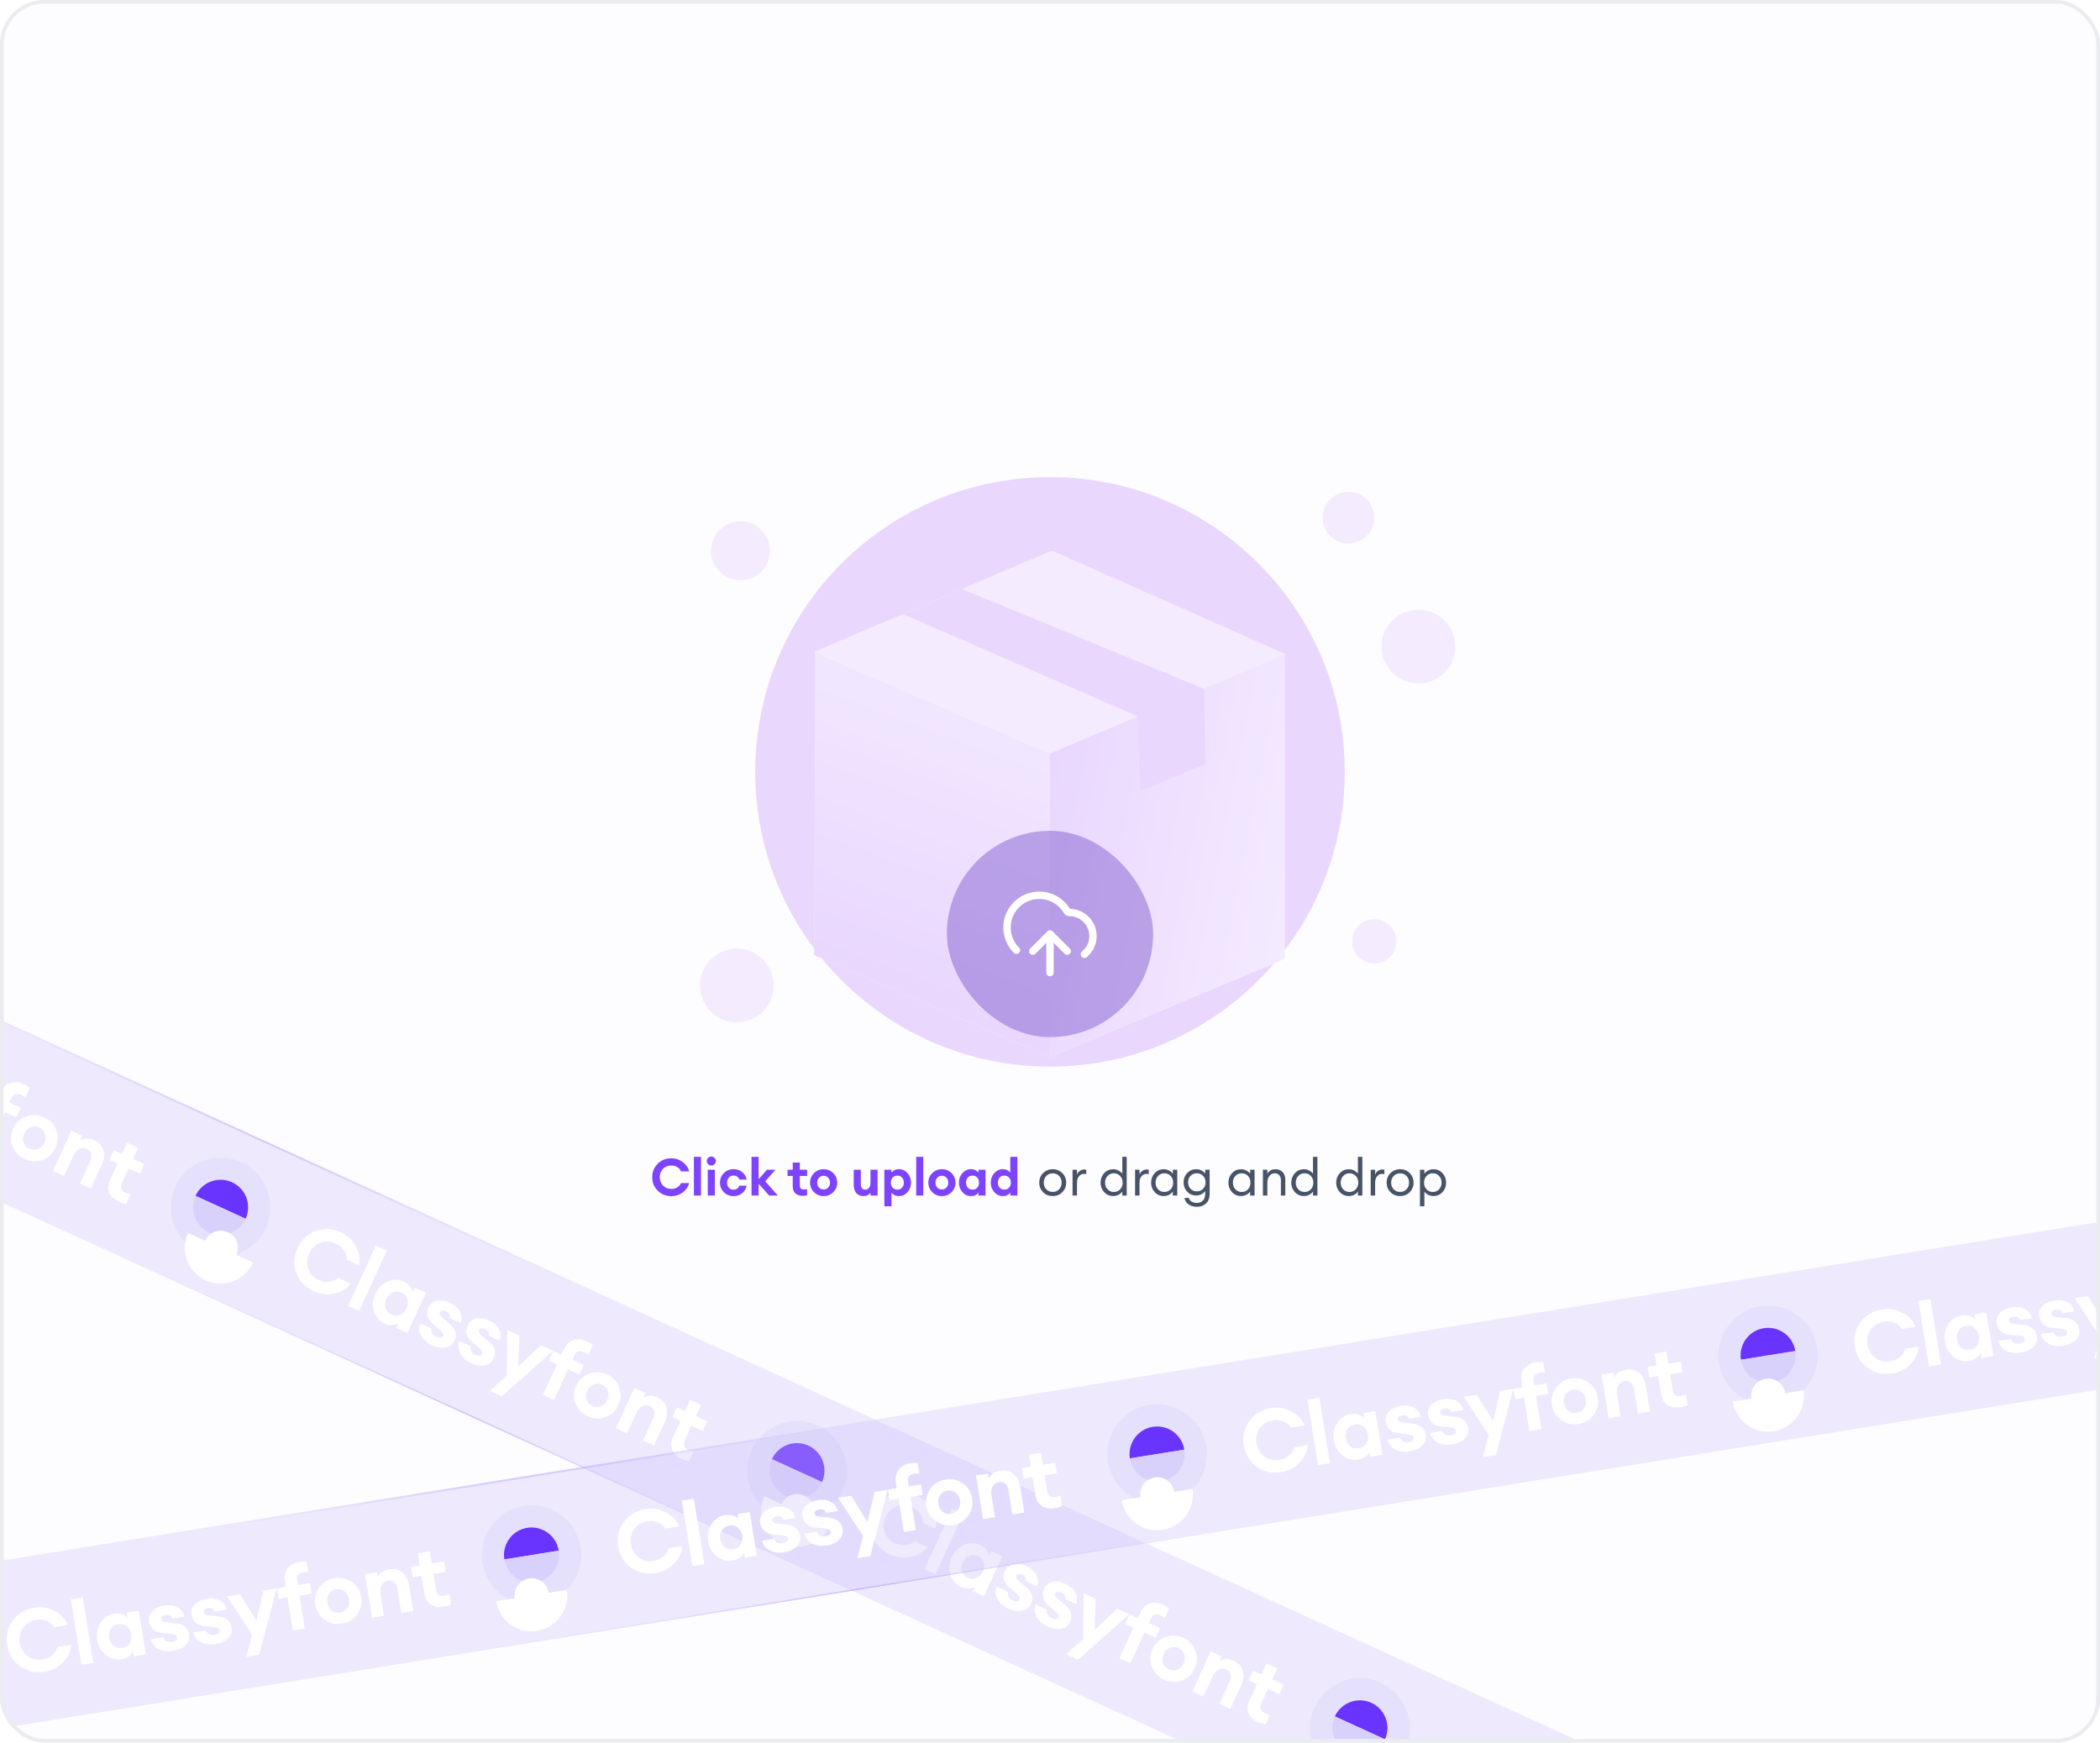 <svg width="570" height="473" viewBox="0 0 570 473" fill="none" xmlns="http://www.w3.org/2000/svg">
    <g clip-path="url(#clip0_16_14045)">
        <rect width="570" height="473" rx="12" fill="#FDFCFF" />
        <circle cx="285" cy="209.5" r="80" fill="#E9D7FE" />
        <circle cx="201" cy="149.5" r="8" fill="#F4EBFF" />
        <circle cx="373" cy="255.5" r="6" fill="#F4EBFF" />
        <circle cx="200" cy="267.5" r="10" fill="#F4EBFF" />
        <circle cx="385" cy="175.5" r="10" fill="#F4EBFF" />
        <circle cx="366" cy="140.5" r="7" fill="#F4EBFF" />
        <g filter="url(#filter0_dd_16_14045)">
            <path
                d="M285 176.453L291.912 173.558L285.001 176.502V258.932L348.69 232.243V149.777L349 149.647L348.69 149.509V149.37L348.53 149.438L285.503 121.5L221 148.976L221.305 149.108L221 231.24L285 258.883L285 176.453Z"
                fill="#F9FAFB" />
            <path d="M285 176.453V258.883L221 231.24L221.305 149.108L285 176.453Z"
                fill="url(#paint0_linear_16_14045)" />
            <path d="M285.001 176.502V258.932L348.69 232.243V149.371L285.001 176.502Z"
                fill="url(#paint1_linear_16_14045)" />
            <path d="M285 176.453L349 149.647L285.503 121.5L221 148.976L285 176.453Z" fill="#F4EBFF" />
            <path
                d="M245.125 138.7L308.881 166.45L309.461 186.673L327.299 179.313L326.759 158.962L261.117 131.888L245.125 138.7Z"
                fill="#E9D7FE" />
        </g>
        <g filter="url(#filter1_b_16_14045)">
            <rect x="257" y="225.5" width="56" height="56" rx="28" fill="#6941C6" fill-opacity="0.4" />
            <path
                d="M280.333 258.167L285 253.5M285 253.5L289.667 258.167M285 253.5V264M294.333 259.033C295.758 257.856 296.667 256.076 296.667 254.083C296.667 250.54 293.794 247.667 290.25 247.667C289.995 247.667 289.756 247.534 289.627 247.314C288.106 244.732 285.297 243 282.083 243C277.251 243 273.333 246.918 273.333 251.75C273.333 254.16 274.308 256.343 275.885 257.926"
                stroke="white" stroke-width="2" stroke-linecap="round" stroke-linejoin="round" />
        </g>
        <g clip-path="url(#clip1_16_14045)">
            <path
                d="M182.24 324.668C180.747 324.668 179.505 324.173 178.516 323.184C177.527 322.195 177.032 320.977 177.032 319.53C177.032 318.083 177.527 316.865 178.516 315.876C179.505 314.887 180.747 314.392 182.24 314.392C183.369 314.392 184.382 314.723 185.278 315.386C186.183 316.039 186.776 316.893 187.056 317.948H184.858C184.662 317.463 184.317 317.075 183.822 316.786C183.337 316.497 182.809 316.352 182.24 316.352C181.307 316.352 180.546 316.655 179.958 317.262C179.37 317.869 179.076 318.625 179.076 319.53C179.076 320.435 179.37 321.191 179.958 321.798C180.546 322.405 181.307 322.708 182.24 322.708C182.809 322.708 183.337 322.563 183.822 322.274C184.317 321.985 184.662 321.597 184.858 321.112H187.056C186.776 322.167 186.183 323.025 185.278 323.688C184.382 324.341 183.369 324.668 182.24 324.668ZM188.348 324.5V314H190.266V324.5H188.348ZM193.06 316.352C192.733 316.352 192.448 316.235 192.206 316.002C191.963 315.759 191.842 315.47 191.842 315.134C191.842 314.798 191.963 314.513 192.206 314.28C192.448 314.037 192.733 313.916 193.06 313.916C193.405 313.916 193.694 314.037 193.928 314.28C194.17 314.513 194.292 314.798 194.292 315.134C194.292 315.47 194.17 315.759 193.928 316.002C193.694 316.235 193.405 316.352 193.06 316.352ZM192.108 324.5V317.5H194.026V324.5H192.108ZM199.101 324.654C198.047 324.654 197.169 324.304 196.469 323.604C195.769 322.895 195.419 322.027 195.419 321C195.419 319.973 195.769 319.11 196.469 318.41C197.169 317.701 198.047 317.346 199.101 317.346C200.035 317.346 200.814 317.607 201.439 318.13C202.074 318.653 202.489 319.334 202.685 320.174H200.697C200.389 319.446 199.857 319.082 199.101 319.082C198.588 319.082 198.168 319.259 197.841 319.614C197.515 319.959 197.351 320.421 197.351 321C197.351 321.579 197.515 322.045 197.841 322.4C198.168 322.745 198.588 322.918 199.101 322.918C199.857 322.918 200.389 322.554 200.697 321.826H202.685C202.489 322.666 202.074 323.347 201.439 323.87C200.814 324.393 200.035 324.654 199.101 324.654ZM208.762 324.5L205.906 321.28V324.5H203.988V314H205.906V320.076L208.174 317.5H210.484L207.712 320.65L211.128 324.5H208.762ZM217.849 324.584C217.065 324.584 216.421 324.369 215.917 323.94C215.422 323.501 215.175 322.871 215.175 322.05V319.18H213.761V317.5H215.175V315.554H217.093V317.5H219.067V319.18H217.093V321.672C217.093 322.101 217.186 322.409 217.373 322.596C217.56 322.773 217.863 322.862 218.283 322.862C218.582 322.862 218.843 322.82 219.067 322.736V324.43C218.731 324.533 218.325 324.584 217.849 324.584ZM226.164 323.604C225.445 324.304 224.577 324.654 223.56 324.654C222.543 324.654 221.675 324.304 220.956 323.604C220.237 322.895 219.878 322.027 219.878 321C219.878 319.983 220.237 319.119 220.956 318.41C221.675 317.701 222.543 317.346 223.56 317.346C224.577 317.346 225.445 317.701 226.164 318.41C226.883 319.119 227.242 319.983 227.242 321C227.242 322.027 226.883 322.895 226.164 323.604ZM223.56 322.862C224.055 322.862 224.465 322.689 224.792 322.344C225.128 321.989 225.296 321.541 225.296 321C225.296 320.459 225.128 320.015 224.792 319.67C224.465 319.315 224.055 319.138 223.56 319.138C223.056 319.138 222.636 319.315 222.3 319.67C221.973 320.015 221.81 320.459 221.81 321C221.81 321.541 221.973 321.989 222.3 322.344C222.636 322.689 223.056 322.862 223.56 322.862ZM234.359 324.654C233.528 324.654 232.879 324.374 232.413 323.814C231.955 323.254 231.727 322.503 231.727 321.56V317.5H233.645V321.238C233.645 322.349 234.041 322.904 234.835 322.904C235.283 322.904 235.633 322.736 235.885 322.4C236.146 322.064 236.277 321.569 236.277 320.916V317.5H238.195V324.5H236.277V323.702C235.847 324.337 235.208 324.654 234.359 324.654ZM241.959 327.426H240.041V317.5H241.959V318.284C242.137 318.032 242.407 317.813 242.771 317.626C243.135 317.439 243.541 317.346 243.989 317.346C244.913 317.346 245.693 317.705 246.327 318.424C246.962 319.143 247.279 320.001 247.279 321C247.279 321.999 246.962 322.857 246.327 323.576C245.693 324.295 244.913 324.654 243.989 324.654C243.541 324.654 243.135 324.561 242.771 324.374C242.407 324.187 242.137 323.968 241.959 323.716V327.426ZM242.281 322.372C242.608 322.727 243.037 322.904 243.569 322.904C244.101 322.904 244.526 322.727 244.843 322.372C245.17 322.017 245.333 321.56 245.333 321C245.333 320.44 245.17 319.983 244.843 319.628C244.526 319.273 244.101 319.096 243.569 319.096C243.037 319.096 242.608 319.273 242.281 319.628C241.964 319.983 241.805 320.44 241.805 321C241.805 321.56 241.964 322.017 242.281 322.372ZM248.682 324.5V314H250.6V324.5H248.682ZM258.266 323.604C257.547 324.304 256.679 324.654 255.662 324.654C254.644 324.654 253.776 324.304 253.058 323.604C252.339 322.895 251.98 322.027 251.98 321C251.98 319.983 252.339 319.119 253.058 318.41C253.776 317.701 254.644 317.346 255.662 317.346C256.679 317.346 257.547 317.701 258.266 318.41C258.984 319.119 259.344 319.983 259.344 321C259.344 322.027 258.984 322.895 258.266 323.604ZM255.662 322.862C256.156 322.862 256.567 322.689 256.894 322.344C257.23 321.989 257.398 321.541 257.398 321C257.398 320.459 257.23 320.015 256.894 319.67C256.567 319.315 256.156 319.138 255.662 319.138C255.158 319.138 254.738 319.315 254.402 319.67C254.075 320.015 253.912 320.459 253.912 321C253.912 321.541 254.075 321.989 254.402 322.344C254.738 322.689 255.158 322.862 255.662 322.862ZM263.569 324.654C262.645 324.654 261.865 324.295 261.231 323.576C260.596 322.857 260.279 321.999 260.279 321C260.279 320.001 260.596 319.143 261.231 318.424C261.865 317.705 262.645 317.346 263.569 317.346C264.017 317.346 264.418 317.439 264.773 317.626C265.127 317.813 265.398 318.032 265.585 318.284V317.5H267.503V324.5H265.585V323.716C265.398 323.968 265.127 324.187 264.773 324.374C264.418 324.561 264.017 324.654 263.569 324.654ZM262.687 322.372C263.013 322.727 263.443 322.904 263.975 322.904C264.507 322.904 264.931 322.727 265.249 322.372C265.575 322.017 265.739 321.56 265.739 321C265.739 320.44 265.575 319.983 265.249 319.628C264.931 319.273 264.507 319.096 263.975 319.096C263.443 319.096 263.013 319.273 262.687 319.628C262.369 319.983 262.211 320.44 262.211 321C262.211 321.56 262.369 322.017 262.687 322.372ZM272.209 324.654C271.285 324.654 270.506 324.295 269.871 323.576C269.237 322.857 268.919 321.999 268.919 321C268.919 320.001 269.237 319.143 269.871 318.424C270.506 317.705 271.285 317.346 272.209 317.346C272.657 317.346 273.059 317.439 273.413 317.626C273.768 317.813 274.039 318.032 274.225 318.284V314H276.143V324.5H274.225V323.716C274.039 323.968 273.768 324.187 273.413 324.374C273.059 324.561 272.657 324.654 272.209 324.654ZM271.327 322.372C271.654 322.727 272.083 322.904 272.615 322.904C273.147 322.904 273.572 322.727 273.889 322.372C274.216 322.017 274.379 321.56 274.379 321C274.379 320.44 274.216 319.983 273.889 319.628C273.572 319.273 273.147 319.096 272.615 319.096C272.083 319.096 271.654 319.273 271.327 319.628C271.01 319.983 270.851 320.44 270.851 321C270.851 321.56 271.01 322.017 271.327 322.372Z"
                fill="#7E43FF" />
        </g>
        <path
            d="M285.742 324.64C284.687 324.64 283.81 324.29 283.11 323.59C282.419 322.881 282.074 322.017 282.074 321C282.074 319.983 282.419 319.124 283.11 318.424C283.81 317.715 284.687 317.36 285.742 317.36C286.787 317.36 287.655 317.715 288.346 318.424C289.046 319.124 289.396 319.983 289.396 321C289.396 322.017 289.046 322.881 288.346 323.59C287.655 324.29 286.787 324.64 285.742 324.64ZM283.978 322.792C284.435 323.277 285.023 323.52 285.742 323.52C286.461 323.52 287.044 323.277 287.492 322.792C287.94 322.307 288.164 321.709 288.164 321C288.164 320.291 287.94 319.693 287.492 319.208C287.044 318.723 286.461 318.48 285.742 318.48C285.023 318.48 284.435 318.723 283.978 319.208C283.53 319.693 283.306 320.291 283.306 321C283.306 321.709 283.53 322.307 283.978 322.792ZM291.124 324.5V317.5H292.328V318.858C292.459 318.429 292.711 318.083 293.084 317.822C293.467 317.561 293.868 317.43 294.288 317.43C294.494 317.43 294.676 317.449 294.834 317.486V318.732C294.666 318.657 294.447 318.62 294.176 318.62C293.691 318.62 293.262 318.83 292.888 319.25C292.515 319.67 292.328 320.263 292.328 321.028V324.5H291.124ZM302.157 324.64C301.186 324.64 300.369 324.285 299.707 323.576C299.053 322.867 298.727 322.008 298.727 321C298.727 319.992 299.053 319.133 299.707 318.424C300.369 317.715 301.186 317.36 302.157 317.36C302.67 317.36 303.146 317.477 303.585 317.71C304.033 317.934 304.378 318.223 304.621 318.578V314H305.825V324.5H304.621V323.422C304.378 323.777 304.033 324.071 303.585 324.304C303.146 324.528 302.67 324.64 302.157 324.64ZM302.339 323.534C303.029 323.534 303.599 323.291 304.047 322.806C304.495 322.321 304.719 321.719 304.719 321C304.719 320.281 304.495 319.679 304.047 319.194C303.599 318.709 303.029 318.466 302.339 318.466C301.639 318.466 301.065 318.709 300.617 319.194C300.169 319.679 299.945 320.281 299.945 321C299.945 321.719 300.169 322.321 300.617 322.806C301.065 323.291 301.639 323.534 302.339 323.534ZM308.091 324.5V317.5H309.295V318.858C309.426 318.429 309.678 318.083 310.051 317.822C310.434 317.561 310.835 317.43 311.255 317.43C311.46 317.43 311.642 317.449 311.801 317.486V318.732C311.633 318.657 311.414 318.62 311.143 318.62C310.658 318.62 310.228 318.83 309.855 319.25C309.482 319.67 309.295 320.263 309.295 321.028V324.5H308.091ZM315.87 324.64C314.899 324.64 314.082 324.285 313.42 323.576C312.766 322.867 312.44 322.008 312.44 321C312.44 319.992 312.766 319.133 313.42 318.424C314.082 317.715 314.899 317.36 315.87 317.36C316.383 317.36 316.859 317.477 317.298 317.71C317.746 317.934 318.091 318.223 318.334 318.578V317.5H319.538V324.5H318.334V323.422C318.091 323.777 317.746 324.071 317.298 324.304C316.859 324.528 316.383 324.64 315.87 324.64ZM316.052 323.534C316.742 323.534 317.312 323.291 317.76 322.806C318.208 322.321 318.432 321.719 318.432 321C318.432 320.281 318.208 319.679 317.76 319.194C317.312 318.709 316.742 318.466 316.052 318.466C315.352 318.466 314.778 318.709 314.33 319.194C313.882 319.679 313.658 320.281 313.658 321C313.658 321.719 313.882 322.321 314.33 322.806C314.778 323.291 315.352 323.534 316.052 323.534ZM324.884 327.566C323.96 327.566 323.19 327.337 322.574 326.88C321.967 326.432 321.608 325.853 321.496 325.144H322.672C322.98 326.049 323.727 326.502 324.912 326.502C325.575 326.502 326.107 326.287 326.508 325.858C326.919 325.438 327.124 324.845 327.124 324.08V323.254C326.872 323.627 326.531 323.926 326.102 324.15C325.673 324.374 325.201 324.486 324.688 324.486C323.708 324.486 322.891 324.145 322.238 323.464C321.585 322.773 321.258 321.924 321.258 320.916C321.258 319.917 321.585 319.077 322.238 318.396C322.901 317.705 323.717 317.36 324.688 317.36C325.201 317.36 325.673 317.472 326.102 317.696C326.531 317.92 326.872 318.214 327.124 318.578V317.5H328.328V324.066C328.328 325.186 328.001 326.049 327.348 326.656C326.704 327.263 325.883 327.566 324.884 327.566ZM323.148 322.68C323.587 323.137 324.156 323.366 324.856 323.366C325.556 323.366 326.125 323.137 326.564 322.68C327.003 322.213 327.222 321.625 327.222 320.916C327.222 320.207 326.998 319.623 326.55 319.166C326.111 318.699 325.547 318.466 324.856 318.466C324.165 318.466 323.596 318.699 323.148 319.166C322.709 319.623 322.49 320.207 322.49 320.916C322.49 321.625 322.709 322.213 323.148 322.68ZM336.856 324.64C335.885 324.64 335.069 324.285 334.406 323.576C333.753 322.867 333.426 322.008 333.426 321C333.426 319.992 333.753 319.133 334.406 318.424C335.069 317.715 335.885 317.36 336.856 317.36C337.369 317.36 337.845 317.477 338.284 317.71C338.732 317.934 339.077 318.223 339.32 318.578V317.5H340.524V324.5H339.32V323.422C339.077 323.777 338.732 324.071 338.284 324.304C337.845 324.528 337.369 324.64 336.856 324.64ZM337.038 323.534C337.729 323.534 338.298 323.291 338.746 322.806C339.194 322.321 339.418 321.719 339.418 321C339.418 320.281 339.194 319.679 338.746 319.194C338.298 318.709 337.729 318.466 337.038 318.466C336.338 318.466 335.764 318.709 335.316 319.194C334.868 319.679 334.644 320.281 334.644 321C334.644 321.719 334.868 322.321 335.316 322.806C335.764 323.291 336.338 323.534 337.038 323.534ZM342.79 324.5V317.5H343.994V318.578C344.47 317.766 345.212 317.36 346.22 317.36C347.014 317.36 347.653 317.617 348.138 318.13C348.624 318.643 348.866 319.329 348.866 320.188V324.5H347.676V320.37C347.676 319.782 347.527 319.32 347.228 318.984C346.93 318.639 346.528 318.466 346.024 318.466C345.446 318.466 344.96 318.695 344.568 319.152C344.186 319.609 343.994 320.235 343.994 321.028V324.5H342.79ZM353.918 324.64C352.948 324.64 352.131 324.285 351.468 323.576C350.815 322.867 350.488 322.008 350.488 321C350.488 319.992 350.815 319.133 351.468 318.424C352.131 317.715 352.948 317.36 353.918 317.36C354.432 317.36 354.908 317.477 355.346 317.71C355.794 317.934 356.14 318.223 356.382 318.578V314H357.586V324.5H356.382V323.422C356.14 323.777 355.794 324.071 355.346 324.304C354.908 324.528 354.432 324.64 353.918 324.64ZM354.1 323.534C354.791 323.534 355.36 323.291 355.808 322.806C356.256 322.321 356.48 321.719 356.48 321C356.48 320.281 356.256 319.679 355.808 319.194C355.36 318.709 354.791 318.466 354.1 318.466C353.4 318.466 352.826 318.709 352.378 319.194C351.93 319.679 351.706 320.281 351.706 321C351.706 321.719 351.93 322.321 352.378 322.806C352.826 323.291 353.4 323.534 354.1 323.534ZM366.114 324.64C365.143 324.64 364.326 324.285 363.664 323.576C363.01 322.867 362.684 322.008 362.684 321C362.684 319.992 363.01 319.133 363.664 318.424C364.326 317.715 365.143 317.36 366.114 317.36C366.627 317.36 367.103 317.477 367.542 317.71C367.99 317.934 368.335 318.223 368.578 318.578V314H369.782V324.5H368.578V323.422C368.335 323.777 367.99 324.071 367.542 324.304C367.103 324.528 366.627 324.64 366.114 324.64ZM366.296 323.534C366.986 323.534 367.556 323.291 368.004 322.806C368.452 322.321 368.676 321.719 368.676 321C368.676 320.281 368.452 319.679 368.004 319.194C367.556 318.709 366.986 318.466 366.296 318.466C365.596 318.466 365.022 318.709 364.574 319.194C364.126 319.679 363.902 320.281 363.902 321C363.902 321.719 364.126 322.321 364.574 322.806C365.022 323.291 365.596 323.534 366.296 323.534ZM372.048 324.5V317.5H373.252V318.858C373.383 318.429 373.635 318.083 374.008 317.822C374.391 317.561 374.792 317.43 375.212 317.43C375.417 317.43 375.599 317.449 375.758 317.486V318.732C375.59 318.657 375.371 318.62 375.1 318.62C374.615 318.62 374.185 318.83 373.812 319.25C373.439 319.67 373.252 320.263 373.252 321.028V324.5H372.048ZM380.037 324.64C378.982 324.64 378.105 324.29 377.405 323.59C376.714 322.881 376.369 322.017 376.369 321C376.369 319.983 376.714 319.124 377.405 318.424C378.105 317.715 378.982 317.36 380.037 317.36C381.082 317.36 381.95 317.715 382.641 318.424C383.341 319.124 383.691 319.983 383.691 321C383.691 322.017 383.341 322.881 382.641 323.59C381.95 324.29 381.082 324.64 380.037 324.64ZM378.273 322.792C378.73 323.277 379.318 323.52 380.037 323.52C380.756 323.52 381.339 323.277 381.787 322.792C382.235 322.307 382.459 321.709 382.459 321C382.459 320.291 382.235 319.693 381.787 319.208C381.339 318.723 380.756 318.48 380.037 318.48C379.318 318.48 378.73 318.723 378.273 319.208C377.825 319.693 377.601 320.291 377.601 321C377.601 321.709 377.825 322.307 378.273 322.792ZM386.623 327.426H385.419V317.5H386.623V318.578C386.866 318.223 387.206 317.934 387.645 317.71C388.093 317.477 388.574 317.36 389.087 317.36C390.058 317.36 390.87 317.715 391.523 318.424C392.186 319.133 392.517 319.992 392.517 321C392.517 322.008 392.186 322.867 391.523 323.576C390.87 324.285 390.058 324.64 389.087 324.64C388.574 324.64 388.093 324.528 387.645 324.304C387.206 324.071 386.866 323.777 386.623 323.422V327.426ZM387.197 322.806C387.645 323.291 388.214 323.534 388.905 323.534C389.596 323.534 390.165 323.291 390.613 322.806C391.061 322.321 391.285 321.719 391.285 321C391.285 320.281 391.061 319.679 390.613 319.194C390.165 318.709 389.596 318.466 388.905 318.466C388.214 318.466 387.645 318.709 387.197 319.194C386.749 319.679 386.525 320.281 386.525 321C386.525 321.719 386.749 322.321 387.197 322.806Z"
            fill="#475467" />
        <g clip-path="url(#clip2_16_14045)" filter="url(#filter2_b_16_14045)">
            <rect width="672" height="45" transform="translate(-126.299 219) rotate(24.555)" fill="#DBCBEF"
                fill-opacity="0.11" />
            <g filter="url(#filter3_b_16_14045)">
                <rect x="-126.253" y="219.142" width="672.273" height="45" transform="rotate(24.555 -126.253 219.142)"
                    fill="#C5BBFF" fill-opacity="0.22" />
                <rect x="-126.129" y="219.473" width="671.773" height="44.5"
                    transform="rotate(24.555 -126.129 219.473)" stroke="url(#paint2_radial_16_14045)"
                    stroke-width="0.5" />
            </g>
            <path
                d="M-67.605 280.694C-69.933 279.63 -71.516 277.974 -72.354 275.727C-73.192 273.479 -73.095 271.228 -72.065 268.972C-71.034 266.716 -69.395 265.17 -67.148 264.332C-64.9 263.494 -62.612 263.607 -60.284 264.671C-58.523 265.475 -57.18 266.713 -56.255 268.385C-55.309 270.049 -54.993 271.803 -55.308 273.647L-58.735 272.081C-58.695 271.184 -58.957 270.334 -59.523 269.531C-60.073 268.734 -60.792 268.133 -61.68 267.727C-63.135 267.062 -64.538 266.993 -65.887 267.52C-67.236 268.047 -68.233 269.017 -68.878 270.428C-69.523 271.84 -69.603 273.228 -69.118 274.593C-68.633 275.958 -67.663 276.973 -66.208 277.638C-65.32 278.043 -64.395 278.193 -63.432 278.088C-62.455 277.989 -61.64 277.631 -60.989 277.014L-57.562 278.58C-58.75 280.025 -60.286 280.942 -62.169 281.33C-64.032 281.71 -65.844 281.498 -67.605 280.694ZM-58.289 284.633L-50.808 268.261L-47.818 269.628L-55.298 286L-58.289 284.633ZM-48.432 289.427C-49.873 288.769 -50.832 287.653 -51.31 286.081C-51.787 284.508 -51.67 282.943 -50.959 281.386C-50.247 279.829 -49.141 278.716 -47.639 278.047C-46.138 277.379 -44.666 277.374 -43.226 278.032C-42.527 278.351 -41.968 278.783 -41.548 279.326C-41.128 279.87 -40.862 280.405 -40.751 280.931L-40.192 279.708L-37.201 281.075L-42.188 291.99L-45.179 290.623L-44.62 289.401C-45.091 289.661 -45.669 289.81 -46.355 289.848C-47.041 289.887 -47.733 289.746 -48.432 289.427ZM-48.182 285.241C-47.925 286.026 -47.382 286.609 -46.552 286.988C-45.723 287.367 -44.934 287.393 -44.187 287.066C-43.425 286.745 -42.844 286.149 -42.445 285.276C-42.046 284.402 -41.975 283.573 -42.232 282.787C-42.474 282.008 -43.01 281.429 -43.839 281.05C-44.669 280.671 -45.465 280.642 -46.227 280.962C-46.974 281.289 -47.547 281.889 -47.946 282.762C-48.345 283.635 -48.424 284.461 -48.182 285.241ZM-35.505 295.333C-36.902 294.695 -37.899 293.817 -38.497 292.7C-39.095 291.582 -39.177 290.472 -38.743 289.368L-35.621 290.795C-35.776 291.287 -35.735 291.737 -35.499 292.143C-35.256 292.536 -34.88 292.848 -34.37 293.081C-33.424 293.513 -32.819 293.438 -32.553 292.856C-32.419 292.565 -32.429 292.297 -32.581 292.052C-32.711 291.799 -32.994 291.494 -33.429 291.137L-35.242 289.675C-36.06 289.002 -36.569 288.268 -36.769 287.473C-36.947 286.671 -36.847 285.854 -36.468 285.025C-36.036 284.079 -35.291 283.487 -34.232 283.25C-33.152 283.004 -31.943 283.187 -30.604 283.799C-29.382 284.357 -28.506 285.136 -27.977 286.134C-27.441 287.117 -27.372 288.16 -27.77 289.263L-30.783 287.886C-30.575 287.084 -30.886 286.494 -31.715 286.115C-32.108 285.935 -32.454 285.865 -32.754 285.904C-33.053 285.943 -33.262 286.094 -33.382 286.356C-33.601 286.836 -33.34 287.36 -32.596 287.928L-30.915 289.33C-29.972 290.077 -29.39 290.844 -29.169 291.631C-28.942 292.404 -29.028 293.227 -29.427 294.1C-29.885 295.104 -30.684 295.716 -31.822 295.934C-32.938 296.145 -34.166 295.945 -35.505 295.333ZM-24.896 300.18C-26.293 299.542 -27.291 298.664 -27.889 297.547C-28.486 296.429 -28.568 295.319 -28.134 294.215L-25.013 295.642C-25.167 296.134 -25.126 296.584 -24.89 296.99C-24.647 297.383 -24.271 297.695 -23.762 297.928C-22.816 298.36 -22.21 298.285 -21.944 297.703C-21.811 297.412 -21.82 297.144 -21.972 296.899C-22.103 296.646 -22.386 296.341 -22.82 295.984L-24.633 294.522C-25.451 293.849 -25.96 293.115 -26.16 292.32C-26.339 291.518 -26.238 290.701 -25.86 289.872C-25.427 288.926 -24.682 288.334 -23.623 288.097C-22.544 287.851 -21.334 288.034 -19.996 288.646C-18.773 289.204 -17.897 289.983 -17.368 290.981C-16.833 291.964 -16.764 293.007 -17.162 294.11L-20.174 292.733C-19.966 291.931 -20.277 291.341 -21.107 290.962C-21.499 290.782 -21.846 290.712 -22.145 290.751C-22.444 290.79 -22.654 290.941 -22.773 291.203C-22.993 291.683 -22.731 292.207 -21.988 292.775L-20.306 294.177C-19.364 294.924 -18.782 295.691 -18.561 296.478C-18.333 297.251 -18.419 298.074 -18.818 298.947C-19.277 299.951 -20.075 300.563 -21.213 300.781C-22.33 300.992 -23.558 300.792 -24.896 300.18ZM-16.627 309.183L-19.879 307.697L-15.223 303.571L-15.1 291.173L-11.825 292.669L-12.132 301.078L-5.997 295.332L-2.701 296.838L-16.627 309.183ZM-5.41 308.793L-1.62 300.498L-3.825 299.491L-2.628 296.871L-0.424 297.878L0.225 296.46C0.817 295.164 1.675 294.325 2.8 293.942C3.925 293.559 5.091 293.643 6.299 294.195C7.041 294.534 7.638 294.903 8.089 295.303L6.882 297.944C6.592 297.654 6.215 297.402 5.749 297.189C5.094 296.89 4.555 296.82 4.131 296.978C3.713 297.121 3.352 297.528 3.046 298.197L2.567 299.245L5.645 300.651L4.448 303.271L1.37 301.864L-2.42 310.16L-5.41 308.793ZM11.522 314.841C9.903 315.42 8.3 315.348 6.714 314.623C5.128 313.898 4.024 312.734 3.402 311.131C2.786 309.513 2.844 307.903 3.576 306.302C4.301 304.716 5.476 303.626 7.102 303.032C8.728 302.438 10.334 302.503 11.92 303.228C13.507 303.953 14.607 305.124 15.223 306.742C15.838 308.36 15.783 309.962 15.058 311.549C14.327 313.149 13.148 314.247 11.522 314.841ZM7.991 311.829C8.762 312.181 9.525 312.205 10.28 311.899C11.057 311.585 11.638 311.006 12.024 310.162C12.409 309.318 12.463 308.507 12.185 307.729C11.929 306.944 11.415 306.375 10.643 306.022C9.858 305.663 9.076 305.64 8.3 305.954C7.545 306.26 6.974 306.835 6.588 307.679C6.203 308.523 6.138 309.338 6.395 310.123C6.673 310.901 7.205 311.47 7.991 311.829ZM14.394 317.842L19.381 306.927L22.372 308.293L21.803 309.538C22.925 308.854 24.191 308.835 25.603 309.48C26.913 310.078 27.739 310.983 28.082 312.196C28.447 313.4 28.3 314.723 27.642 316.163L24.719 322.559L21.729 321.193L24.422 315.299C24.787 314.499 24.902 313.804 24.767 313.214C24.639 312.61 24.269 312.168 23.657 311.889C22.93 311.557 22.221 311.549 21.53 311.867C20.854 312.191 20.284 312.863 19.818 313.882L17.385 319.208L14.394 317.842ZM32.229 326.149C31.007 325.59 30.156 324.797 29.676 323.768C29.217 322.732 29.28 321.573 29.865 320.293L31.91 315.818L29.705 314.81L30.902 312.191L33.107 313.198L34.493 310.164L37.484 311.53L36.097 314.565L39.175 315.971L37.978 318.59L34.9 317.184L33.125 321.07C32.819 321.739 32.745 322.286 32.903 322.71C33.068 323.119 33.478 323.474 34.133 323.773C34.599 323.986 35.036 324.107 35.445 324.135L34.238 326.776C33.641 326.697 32.971 326.488 32.229 326.149Z"
                fill="white" />
            <path
                d="M241.646 421.989C239.317 420.925 237.734 419.269 236.896 417.022C236.059 414.774 236.155 412.523 237.186 410.267C238.216 408.011 239.855 406.464 242.103 405.627C244.35 404.789 246.638 404.902 248.966 405.966C250.727 406.77 252.07 408.008 252.995 409.68C253.942 411.344 254.257 413.097 253.942 414.941L250.515 413.375C250.555 412.479 250.293 411.629 249.728 410.826C249.177 410.029 248.458 409.427 247.57 409.022C246.115 408.357 244.713 408.288 243.364 408.815C242.015 409.342 241.018 410.311 240.373 411.723C239.728 413.135 239.648 414.523 240.132 415.888C240.617 417.253 241.587 418.267 243.042 418.932C243.93 419.338 244.855 419.488 245.818 419.383C246.795 419.284 247.61 418.926 248.261 418.309L251.688 419.875C250.5 421.32 248.965 422.236 247.081 422.625C245.218 423.005 243.407 422.793 241.646 421.989ZM250.962 425.928L258.442 409.556L261.433 410.923L253.952 427.295L250.962 425.928ZM260.818 430.722C259.377 430.064 258.418 428.948 257.941 427.375C257.463 425.803 257.58 424.238 258.291 422.681C259.003 421.123 260.109 420.011 261.611 419.342C263.113 418.674 264.584 418.669 266.025 419.327C266.723 419.646 267.282 420.078 267.702 420.621C268.122 421.165 268.388 421.7 268.5 422.226L269.058 421.003L272.049 422.37L267.062 433.284L264.071 431.918L264.63 430.696C264.159 430.956 263.581 431.105 262.895 431.143C262.209 431.181 261.517 431.041 260.818 430.722ZM261.069 426.535C261.325 427.321 261.868 427.903 262.698 428.282C263.527 428.661 264.316 428.688 265.063 428.361C265.825 428.04 266.406 427.444 266.805 426.57C267.204 425.697 267.275 424.868 267.018 424.082C266.776 423.303 266.24 422.724 265.411 422.345C264.581 421.966 263.786 421.937 263.024 422.257C262.276 422.584 261.703 423.184 261.304 424.057C260.905 424.93 260.827 425.756 261.069 426.535ZM273.745 436.628C272.348 435.99 271.351 435.112 270.753 433.995C270.156 432.877 270.074 431.767 270.507 430.663L273.629 432.089C273.474 432.582 273.515 433.031 273.752 433.438C273.994 433.831 274.371 434.143 274.88 434.376C275.826 434.808 276.432 434.733 276.698 434.151C276.831 433.86 276.821 433.592 276.67 433.347C276.539 433.094 276.256 432.788 275.821 432.431L274.009 430.97C273.19 430.297 272.681 429.563 272.481 428.768C272.303 427.965 272.403 427.149 272.782 426.32C273.214 425.374 273.96 424.782 275.018 424.544C276.098 424.299 277.307 424.482 278.646 425.094C279.868 425.652 280.744 426.431 281.273 427.429C281.809 428.412 281.878 429.455 281.48 430.557L278.467 429.181C278.675 428.379 278.365 427.788 277.535 427.409C277.142 427.23 276.796 427.16 276.497 427.199C276.197 427.238 275.988 427.389 275.868 427.651C275.649 428.131 275.911 428.655 276.654 429.223L278.335 430.625C279.278 431.372 279.86 432.139 280.081 432.926C280.308 433.699 280.223 434.522 279.824 435.395C279.365 436.399 278.567 437.01 277.429 437.229C276.312 437.44 275.084 437.24 273.745 436.628ZM284.354 441.475C282.957 440.837 281.959 439.959 281.362 438.842C280.764 437.724 280.682 436.614 281.116 435.51L284.238 436.936C284.083 437.429 284.124 437.878 284.36 438.285C284.603 438.678 284.979 438.99 285.488 439.223C286.434 439.655 287.04 439.58 287.306 438.998C287.439 438.707 287.43 438.439 287.278 438.194C287.148 437.941 286.865 437.635 286.43 437.278L284.617 435.817C283.799 435.144 283.29 434.41 283.09 433.615C282.912 432.812 283.012 431.996 283.391 431.167C283.823 430.221 284.568 429.629 285.627 429.391C286.706 429.146 287.916 429.329 289.255 429.941C290.477 430.499 291.353 431.278 291.882 432.276C292.418 433.259 292.486 434.302 292.088 435.404L289.076 434.028C289.284 433.226 288.973 432.635 288.144 432.256C287.751 432.077 287.405 432.007 287.105 432.046C286.806 432.085 286.596 432.236 286.477 432.498C286.257 432.978 286.519 433.502 287.262 434.07L288.944 435.472C289.887 436.219 290.468 436.986 290.689 437.773C290.917 438.546 290.831 439.369 290.432 440.242C289.973 441.246 289.175 441.857 288.037 442.076C286.921 442.287 285.693 442.087 284.354 441.475ZM292.624 450.478L289.371 448.992L294.027 444.866L294.15 432.468L297.425 433.964L297.119 442.373L303.253 436.627L306.55 438.133L292.624 450.478ZM303.84 450.088L307.63 441.793L305.425 440.785L306.622 438.166L308.827 439.173L309.475 437.754C310.067 436.459 310.925 435.62 312.05 435.237C313.175 434.854 314.341 434.938 315.549 435.49C316.292 435.829 316.888 436.198 317.339 436.598L316.132 439.239C315.843 438.949 315.465 438.697 314.999 438.484C314.344 438.185 313.805 438.114 313.381 438.272C312.964 438.416 312.602 438.822 312.296 439.492L311.817 440.54L314.895 441.946L313.698 444.566L310.62 443.159L306.83 451.454L303.84 450.088ZM320.772 456.136C319.153 456.715 317.55 456.643 315.964 455.918C314.378 455.193 313.274 454.029 312.652 452.425C312.037 450.807 312.095 449.198 312.826 447.597C313.551 446.011 314.726 444.921 316.352 444.327C317.978 443.733 319.584 443.798 321.17 444.523C322.757 445.248 323.857 446.419 324.473 448.037C325.088 449.655 325.033 451.257 324.308 452.843C323.577 454.444 322.398 455.542 320.772 456.136ZM317.241 453.124C318.012 453.476 318.775 453.499 319.531 453.194C320.307 452.88 320.888 452.301 321.274 451.457C321.66 450.613 321.714 449.802 321.436 449.024C321.179 448.238 320.665 447.669 319.894 447.317C319.108 446.958 318.327 446.935 317.55 447.249C316.795 447.555 316.224 448.13 315.839 448.974C315.453 449.818 315.388 450.633 315.645 451.418C315.923 452.196 316.455 452.765 317.241 453.124ZM323.644 459.137L328.631 448.222L331.622 449.588L331.053 450.833C332.175 450.149 333.441 450.129 334.853 450.774C336.163 451.373 336.989 452.278 337.333 453.49C337.697 454.695 337.55 456.017 336.892 457.458L333.97 463.854L330.979 462.488L333.672 456.594C334.038 455.793 334.153 455.098 334.018 454.509C333.889 453.905 333.519 453.463 332.908 453.184C332.18 452.851 331.471 452.844 330.781 453.162C330.105 453.486 329.534 454.158 329.068 455.177L326.635 460.503L323.644 459.137ZM341.48 467.444C340.257 466.885 339.406 466.092 338.926 465.063C338.467 464.027 338.53 462.868 339.115 461.588L341.16 457.113L338.955 456.105L340.152 453.486L342.357 454.493L343.743 451.459L346.734 452.825L345.348 455.859L348.425 457.266L347.229 459.885L344.151 458.479L342.375 462.365C342.069 463.034 341.996 463.581 342.154 464.005C342.318 464.414 342.728 464.769 343.383 465.068C343.849 465.281 344.286 465.401 344.695 465.43L343.488 468.071C342.891 467.992 342.222 467.783 341.48 467.444Z"
                fill="white" />
            <path
                d="M85.202 350.51C82.873 349.446 81.29 347.79 80.452 345.543C79.614 343.296 79.711 341.044 80.742 338.788C81.772 336.533 83.411 334.986 85.659 334.148C87.906 333.31 90.194 333.423 92.522 334.487C94.283 335.292 95.626 336.53 96.551 338.201C97.497 339.865 97.813 341.619 97.498 343.463L94.071 341.897C94.111 341.001 93.849 340.151 93.284 339.347C92.733 338.55 92.014 337.949 91.126 337.543C89.671 336.878 88.269 336.809 86.92 337.336C85.57 337.863 84.573 338.833 83.929 340.244C83.284 341.656 83.203 343.044 83.688 344.409C84.173 345.774 85.143 346.789 86.598 347.454C87.486 347.859 88.411 348.01 89.374 347.904C90.351 347.805 91.166 347.447 91.817 346.83L95.244 348.396C94.056 349.841 92.52 350.758 90.637 351.146C88.774 351.527 86.963 351.314 85.202 350.51ZM94.517 354.45L101.998 338.078L104.988 339.444L97.508 355.816L94.517 354.45ZM104.374 359.243C102.933 358.585 101.974 357.47 101.497 355.897C101.019 354.324 101.136 352.759 101.847 351.202C102.559 349.645 103.665 348.532 105.167 347.864C106.669 347.195 108.14 347.19 109.58 347.848C110.279 348.168 110.838 348.599 111.258 349.143C111.678 349.686 111.944 350.221 112.056 350.747L112.614 349.525L115.605 350.891L110.618 361.806L107.627 360.439L108.186 359.217C107.715 359.477 107.137 359.626 106.451 359.664C105.765 359.703 105.073 359.563 104.374 359.243ZM104.625 355.057C104.881 355.843 105.424 356.425 106.254 356.804C107.083 357.183 107.872 357.209 108.619 356.882C109.381 356.562 109.962 355.965 110.361 355.092C110.76 354.219 110.831 353.389 110.574 352.603C110.332 351.824 109.796 351.245 108.967 350.866C108.137 350.487 107.341 350.458 106.579 350.778C105.832 351.105 105.259 351.705 104.86 352.578C104.461 353.452 104.382 354.278 104.625 355.057ZM117.301 365.15C115.904 364.511 114.907 363.633 114.309 362.516C113.711 361.399 113.629 360.288 114.063 359.185L117.185 360.611C117.03 361.103 117.071 361.553 117.307 361.96C117.55 362.352 117.926 362.665 118.436 362.897C119.382 363.33 119.988 363.255 120.254 362.673C120.387 362.382 120.377 362.113 120.225 361.868C120.095 361.615 119.812 361.31 119.377 360.953L117.564 359.491C116.746 358.818 116.237 358.084 116.037 357.29C115.859 356.487 115.959 355.671 116.338 354.841C116.77 353.895 117.516 353.303 118.574 353.066C119.654 352.82 120.863 353.003 122.202 353.615C123.424 354.174 124.3 354.952 124.829 355.95C125.365 356.934 125.434 357.977 125.036 359.079L122.023 357.702C122.231 356.9 121.921 356.31 121.091 355.931C120.698 355.751 120.352 355.681 120.053 355.72C119.753 355.759 119.544 355.91 119.424 356.172C119.205 356.652 119.467 357.176 120.21 357.745L121.891 359.146C122.834 359.894 123.416 360.661 123.637 361.448C123.864 362.22 123.779 363.043 123.38 363.916C122.921 364.92 122.122 365.532 120.985 365.751C119.868 365.962 118.64 365.761 117.301 365.15ZM127.91 369.997C126.513 369.358 125.515 368.48 124.918 367.363C124.32 366.246 124.238 365.135 124.672 364.032L127.794 365.458C127.639 365.95 127.68 366.4 127.916 366.807C128.159 367.199 128.535 367.512 129.044 367.744C129.99 368.177 130.596 368.102 130.862 367.52C130.995 367.229 130.986 366.96 130.834 366.715C130.703 366.462 130.421 366.157 129.986 365.8L128.173 364.338C127.355 363.665 126.846 362.931 126.646 362.137C126.467 361.334 126.568 360.518 126.947 359.688C127.379 358.742 128.124 358.15 129.183 357.913C130.262 357.667 131.472 357.85 132.811 358.462C134.033 359.021 134.909 359.799 135.438 360.797C135.973 361.781 136.042 362.824 135.644 363.926L132.632 362.549C132.84 361.747 132.529 361.157 131.7 360.778C131.307 360.598 130.961 360.528 130.661 360.567C130.362 360.606 130.152 360.757 130.033 361.019C129.813 361.499 130.075 362.023 130.818 362.592L132.5 363.993C133.443 364.741 134.024 365.508 134.245 366.295C134.473 367.067 134.387 367.89 133.988 368.763C133.529 369.767 132.731 370.379 131.593 370.598C130.476 370.809 129.249 370.608 127.91 369.997ZM136.18 379L132.927 377.514L137.583 373.387L137.706 360.989L140.981 362.485L140.674 370.895L146.809 365.148L150.106 366.654L136.18 379ZM147.396 378.609L151.186 370.314L148.981 369.307L150.178 366.687L152.383 367.695L153.031 366.276C153.623 364.981 154.481 364.141 155.606 363.758C156.731 363.375 157.897 363.459 159.105 364.011C159.847 364.35 160.444 364.72 160.895 365.119L159.688 367.761C159.398 367.47 159.021 367.218 158.555 367.006C157.9 366.706 157.361 366.636 156.937 366.794C156.519 366.937 156.158 367.344 155.852 368.013L155.373 369.061L158.451 370.467L157.254 373.087L154.176 371.681L150.386 379.976L147.396 378.609ZM164.328 384.657C162.709 385.237 161.106 385.164 159.52 384.439C157.934 383.714 156.83 382.55 156.208 380.947C155.593 379.329 155.651 377.719 156.382 376.119C157.107 374.532 158.282 373.442 159.908 372.848C161.534 372.254 163.14 372.32 164.726 373.044C166.313 373.769 167.413 374.94 168.029 376.558C168.644 378.176 168.589 379.779 167.864 381.365C167.133 382.966 165.954 384.063 164.328 384.657ZM160.797 381.645C161.568 381.997 162.331 382.021 163.087 381.715C163.863 381.401 164.444 380.823 164.83 379.978C165.216 379.134 165.27 378.323 164.992 377.546C164.735 376.76 164.221 376.191 163.45 375.838C162.664 375.479 161.883 375.457 161.106 375.77C160.351 376.076 159.78 376.651 159.395 377.495C159.009 378.339 158.944 379.154 159.201 379.94C159.479 380.718 160.011 381.286 160.797 381.645ZM167.2 387.658L172.187 376.743L175.178 378.11L174.609 379.354C175.731 378.67 176.997 378.651 178.409 379.296C179.719 379.894 180.545 380.8 180.888 382.012C181.253 383.216 181.106 384.539 180.448 385.98L177.525 392.376L174.535 391.009L177.228 385.115C177.593 384.315 177.709 383.62 177.573 383.03C177.445 382.426 177.075 381.985 176.464 381.705C175.736 381.373 175.027 381.366 174.336 381.683C173.661 382.008 173.09 382.679 172.624 383.698L170.191 389.024L167.2 387.658ZM185.035 395.965C183.813 395.407 182.962 394.613 182.482 393.585C182.023 392.548 182.086 391.39 182.671 390.109L184.716 385.634L182.511 384.627L183.708 382.007L185.913 383.014L187.299 379.98L190.29 381.347L188.903 384.381L191.981 385.787L190.785 388.407L187.707 387L185.931 390.886C185.625 391.555 185.551 392.102 185.71 392.526C185.874 392.936 186.284 393.29 186.939 393.589C187.405 393.802 187.842 393.923 188.251 393.951L187.044 396.593C186.447 396.513 185.778 396.304 185.035 395.965Z"
                fill="white" />
            <path
                d="M394.452 491.805C392.123 490.741 390.54 489.085 389.702 486.838C388.865 484.59 388.961 482.339 389.992 480.083C391.022 477.827 392.661 476.281 394.909 475.443C397.156 474.605 399.444 474.718 401.773 475.782C403.534 476.587 404.876 477.825 405.801 479.496C406.748 481.16 407.063 482.914 406.749 484.758L403.321 483.192C403.362 482.295 403.099 481.445 402.534 480.642C401.983 479.845 401.264 479.244 400.376 478.838C398.921 478.173 397.519 478.104 396.17 478.631C394.821 479.158 393.824 480.128 393.179 481.539C392.534 482.951 392.454 484.339 392.938 485.704C393.423 487.069 394.393 488.084 395.848 488.749C396.736 489.154 397.661 489.304 398.624 489.199C399.602 489.1 400.416 488.742 401.067 488.125L404.495 489.691C403.307 491.136 401.771 492.053 399.887 492.441C398.025 492.821 396.213 492.609 394.452 491.805ZM403.768 495.744L411.248 479.372L414.239 480.739L406.758 497.111L403.768 495.744ZM413.624 500.538C412.184 499.88 411.224 498.764 410.747 497.192C410.269 495.619 410.386 494.054 411.098 492.497C411.809 490.94 412.916 489.827 414.417 489.158C415.919 488.49 417.39 488.485 418.831 489.143C419.529 489.462 420.088 489.894 420.509 490.438C420.929 490.981 421.194 491.516 421.306 492.042L421.864 490.82L424.855 492.186L419.868 503.101L416.878 501.734L417.436 500.512C416.965 500.772 416.387 500.921 415.701 500.959C415.015 500.998 414.323 500.857 413.624 500.538ZM413.875 496.352C414.132 497.137 414.675 497.72 415.504 498.099C416.334 498.478 417.122 498.504 417.87 498.177C418.632 497.857 419.212 497.26 419.611 496.387C420.01 495.513 420.081 494.684 419.824 493.898C419.582 493.119 419.047 492.54 418.217 492.161C417.387 491.782 416.592 491.753 415.83 492.073C415.082 492.4 414.509 493 414.11 493.873C413.711 494.746 413.633 495.573 413.875 496.352ZM426.551 506.445C425.154 505.806 424.157 504.928 423.559 503.811C422.962 502.693 422.88 501.583 423.314 500.479L426.435 501.906C426.281 502.398 426.321 502.848 426.558 503.255C426.801 503.647 427.177 503.96 427.686 504.192C428.632 504.625 429.238 504.55 429.504 503.967C429.637 503.676 429.627 503.408 429.476 503.163C429.345 502.91 429.062 502.605 428.627 502.248L426.815 500.786C425.996 500.113 425.487 499.379 425.288 498.584C425.109 497.782 425.209 496.965 425.588 496.136C426.021 495.19 426.766 494.598 427.824 494.361C428.904 494.115 430.113 494.298 431.452 494.91C432.675 495.468 433.55 496.247 434.079 497.245C434.615 498.228 434.684 499.271 434.286 500.374L431.273 498.997C431.482 498.195 431.171 497.605 430.341 497.226C429.948 497.046 429.602 496.976 429.303 497.015C429.004 497.054 428.794 497.205 428.674 497.467C428.455 497.947 428.717 498.471 429.46 499.039L431.141 500.441C432.084 501.188 432.666 501.956 432.887 502.743C433.114 503.515 433.029 504.338 432.63 505.211C432.171 506.215 431.373 506.827 430.235 507.046C429.118 507.257 427.89 507.056 426.551 506.445ZM437.16 511.292C435.763 510.653 434.766 509.775 434.168 508.658C433.57 507.54 433.488 506.43 433.922 505.326L437.044 506.753C436.889 507.245 436.93 507.695 437.166 508.102C437.409 508.494 437.785 508.807 438.295 509.039C439.241 509.472 439.847 509.397 440.112 508.814C440.245 508.523 440.236 508.255 440.084 508.01C439.954 507.757 439.671 507.452 439.236 507.095L437.423 505.633C436.605 504.96 436.096 504.226 435.896 503.431C435.718 502.629 435.818 501.812 436.197 500.983C436.629 500.037 437.374 499.445 438.433 499.208C439.513 498.962 440.722 499.145 442.061 499.757C443.283 500.315 444.159 501.094 444.688 502.092C445.224 503.075 445.293 504.118 444.894 505.221L441.882 503.844C442.09 503.042 441.779 502.452 440.95 502.073C440.557 501.893 440.211 501.823 439.912 501.862C439.612 501.901 439.403 502.052 439.283 502.314C439.064 502.794 439.325 503.318 440.068 503.886L441.75 505.288C442.693 506.035 443.275 506.803 443.495 507.59C443.723 508.362 443.637 509.185 443.238 510.058C442.78 511.062 441.981 511.674 440.843 511.893C439.727 512.104 438.499 511.903 437.16 511.292ZM445.43 520.294L442.177 518.808L446.833 514.682L446.957 502.284L450.231 503.78L449.925 512.189L456.06 506.443L459.356 507.949L445.43 520.294ZM456.646 519.904L460.436 511.609L458.231 510.602L459.428 507.982L461.633 508.99L462.281 507.571C462.873 506.275 463.731 505.436 464.856 505.053C465.981 504.67 467.148 504.754 468.356 505.306C469.098 505.645 469.694 506.015 470.145 506.414L468.938 509.055C468.649 508.765 468.271 508.513 467.805 508.3C467.151 508.001 466.611 507.931 466.187 508.089C465.77 508.232 465.408 508.639 465.102 509.308L464.623 510.356L467.701 511.762L466.505 514.382L463.427 512.975L459.637 521.271L456.646 519.904ZM473.579 525.952C471.959 526.531 470.357 526.459 468.77 525.734C467.184 525.009 466.08 523.845 465.458 522.242C464.843 520.624 464.901 519.014 465.632 517.413C466.357 515.827 467.532 514.737 469.158 514.143C470.784 513.549 472.39 513.614 473.977 514.339C475.563 515.064 476.664 516.235 477.279 517.853C477.894 519.471 477.839 521.073 477.115 522.66C476.383 524.26 475.205 525.358 473.579 525.952ZM470.047 522.94C470.818 523.292 471.582 523.316 472.337 523.01C473.114 522.696 473.695 522.117 474.08 521.273C474.466 520.429 474.52 519.618 474.242 518.84C473.985 518.055 473.471 517.486 472.7 517.133C471.914 516.774 471.133 516.751 470.356 517.065C469.601 517.371 469.03 517.946 468.645 518.79C468.259 519.634 468.195 520.449 468.451 521.235C468.729 522.012 469.261 522.581 470.047 522.94ZM476.45 528.953L481.437 518.038L484.428 519.404L483.859 520.649C484.981 519.965 486.248 519.946 487.659 520.591C488.969 521.189 489.795 522.094 490.139 523.307C490.503 524.511 490.356 525.834 489.698 527.274L486.776 533.67L483.785 532.304L486.478 526.41C486.844 525.61 486.959 524.915 486.824 524.325C486.695 523.721 486.325 523.279 485.714 523C484.986 522.668 484.277 522.66 483.587 522.978C482.911 523.303 482.34 523.974 481.875 524.993L479.441 530.319L476.45 528.953ZM494.286 537.26C493.063 536.701 492.212 535.908 491.732 534.879C491.273 533.843 491.336 532.685 491.922 531.404L493.966 526.929L491.761 525.921L492.958 523.302L495.163 524.309L496.549 521.275L499.54 522.641L498.154 525.676L501.232 527.082L500.035 529.702L496.957 528.295L495.181 532.181C494.876 532.85 494.802 533.397 494.96 533.821C495.125 534.231 495.534 534.585 496.189 534.884C496.655 535.097 497.092 535.218 497.501 535.246L496.295 537.888C495.698 537.808 495.028 537.599 494.286 537.26Z"
                fill="white" />
            <circle cx="216.311" cy="399.175" r="13.5" transform="rotate(24.555 216.311 399.175)" fill="#E5E1FC" />
            <g filter="url(#filter4_d_16_14045)">
                <path
                    d="M207.482 395.141C206.952 396.3 206.656 397.553 206.61 398.826C206.565 400.1 206.77 401.371 207.216 402.565C207.661 403.759 208.337 404.854 209.205 405.788C210.074 406.721 211.118 407.474 212.277 408.003C213.436 408.533 214.689 408.829 215.963 408.875C217.237 408.921 218.507 408.715 219.701 408.27C220.896 407.824 221.991 407.148 222.924 406.28C223.857 405.411 224.61 404.368 225.14 403.208L216.311 399.175L207.482 395.141Z"
                    fill="white" />
            </g>
            <path
                d="M223.11 402.281C223.518 401.388 223.746 400.424 223.781 399.443C223.816 398.462 223.658 397.483 223.315 396.563C222.972 395.644 222.451 394.8 221.783 394.082C221.114 393.363 220.31 392.783 219.417 392.375C218.524 391.967 217.56 391.739 216.579 391.704C215.598 391.669 214.619 391.827 213.699 392.17C212.78 392.513 211.936 393.034 211.218 393.703C210.499 394.371 209.919 395.175 209.511 396.068L216.311 399.175L223.11 402.281Z"
                fill="#6934FE" />
            <path
                d="M209.512 396.068C209.104 396.961 208.876 397.925 208.84 398.906C208.805 399.887 208.964 400.866 209.306 401.786C209.649 402.705 210.17 403.549 210.839 404.267C211.508 404.986 212.311 405.566 213.204 405.974C214.097 406.382 215.062 406.61 216.043 406.645C217.024 406.68 218.002 406.522 218.922 406.179C219.842 405.836 220.685 405.315 221.404 404.647C222.122 403.978 222.702 403.174 223.11 402.281L216.311 399.175L209.512 396.068Z"
                fill="#D8D1FB" />
            <g filter="url(#filter5_d_16_14045)">
                <ellipse cx="216.385" cy="399.147" rx="4.63" ry="4.63"
                    transform="rotate(-155.445 216.385 399.147)" fill="white" />
            </g>
            <circle cx="59.866" cy="327.696" r="13.5" transform="rotate(24.555 59.866 327.696)" fill="#E5E1FC" />
            <g filter="url(#filter6_d_16_14045)">
                <path
                    d="M51.038 323.662C50.508 324.822 50.212 326.074 50.166 327.348C50.12 328.622 50.326 329.892 50.771 331.086C51.217 332.281 51.893 333.376 52.761 334.309C53.63 335.242 54.673 335.995 55.833 336.525C56.992 337.054 58.244 337.351 59.518 337.396C60.792 337.442 62.063 337.236 63.257 336.791C64.451 336.346 65.546 335.67 66.48 334.801C67.413 333.933 68.165 332.889 68.695 331.73L59.866 327.696L51.038 323.662Z"
                    fill="white" />
            </g>
            <path
                d="M66.665 330.802C67.073 329.91 67.301 328.945 67.337 327.964C67.372 326.983 67.213 326.005 66.871 325.085C66.528 324.165 66.007 323.322 65.338 322.603C64.669 321.885 63.866 321.305 62.973 320.897C62.08 320.489 61.115 320.261 60.134 320.226C59.153 320.19 58.175 320.349 57.255 320.692C56.335 321.035 55.492 321.555 54.773 322.224C54.055 322.893 53.475 323.697 53.067 324.589L59.866 327.696L66.665 330.802Z"
                fill="#6934FE" />
            <path
                d="M53.067 324.589C52.659 325.482 52.431 326.447 52.396 327.428C52.361 328.409 52.519 329.387 52.862 330.307C53.205 331.227 53.726 332.07 54.395 332.789C55.063 333.507 55.867 334.087 56.76 334.495C57.653 334.903 58.617 335.131 59.598 335.166C60.579 335.202 61.558 335.043 62.477 334.7C63.397 334.357 64.241 333.837 64.959 333.168C65.678 332.499 66.258 331.695 66.666 330.802L59.866 327.696L53.067 324.589Z"
                fill="#D8D1FB" />
            <g filter="url(#filter7_d_16_14045)">
                <ellipse cx="59.94" cy="327.668" rx="4.63" ry="4.63"
                    transform="rotate(-155.445 59.94 327.668)" fill="white" />
            </g>
            <circle cx="369.117" cy="468.991" r="13.5" transform="rotate(24.555 369.117 468.991)" fill="#E5E1FC" />
            <g filter="url(#filter8_d_16_14045)">
                <path
                    d="M360.288 464.957C359.758 466.116 359.462 467.369 359.417 468.643C359.371 469.917 359.576 471.187 360.022 472.381C360.467 473.576 361.143 474.671 362.012 475.604C362.88 476.537 363.924 477.29 365.083 477.82C366.243 478.349 367.495 478.645 368.769 478.691C370.043 478.737 371.313 478.531 372.507 478.086C373.702 477.641 374.797 476.965 375.73 476.096C376.663 475.228 377.416 474.184 377.946 473.025L369.117 468.991L360.288 464.957Z"
                    fill="white" />
            </g>
            <path
                d="M375.916 472.097C376.324 471.204 376.552 470.24 376.587 469.259C376.622 468.278 376.464 467.3 376.121 466.38C375.778 465.46 375.257 464.617 374.589 463.898C373.92 463.179 373.116 462.6 372.223 462.192C371.33 461.784 370.366 461.556 369.385 461.52C368.404 461.485 367.425 461.644 366.506 461.987C365.586 462.329 364.743 462.85 364.024 463.519C363.305 464.188 362.726 464.991 362.318 465.884L369.117 468.991L375.916 472.097Z"
                fill="#6934FE" />
            <path
                d="M362.318 465.884C361.91 466.777 361.682 467.742 361.647 468.723C361.611 469.704 361.77 470.682 362.113 471.602C362.455 472.522 362.976 473.365 363.645 474.084C364.314 474.802 365.118 475.382 366.01 475.79C366.903 476.198 367.868 476.426 368.849 476.461C369.83 476.496 370.808 476.338 371.728 475.995C372.648 475.652 373.491 475.132 374.21 474.463C374.928 473.794 375.508 472.99 375.916 472.097L369.117 468.991L362.318 465.884Z"
                fill="#D8D1FB" />
            <g filter="url(#filter9_d_16_14045)">
                <ellipse cx="369.191" cy="468.963" rx="4.63" ry="4.63"
                    transform="rotate(-155.445 369.191 468.963)" fill="white" />
            </g>
        </g>
        <g clip-path="url(#clip3_16_14045)" filter="url(#filter10_b_16_14045)">
            <rect width="672" height="45" transform="translate(-70.917 435.034) rotate(-9.171)" fill="#DBCBEF"
                fill-opacity="0.11" />
            <g filter="url(#filter11_b_16_14045)">
                <rect x="-70.799" y="435.126" width="672.273" height="45" transform="rotate(-9.171 -70.799 435.126)"
                    fill="#C5BBFF" fill-opacity="0.22" />
                <rect x="-70.513" y="435.333" width="671.773" height="44.5"
                    transform="rotate(-9.171 -70.513 435.333)" stroke="url(#paint3_radial_16_14045)"
                    stroke-width="0.5" />
            </g>
            <path
                d="M12.153 453.756C9.626 454.164 7.39 453.666 5.446 452.262C3.501 450.858 2.331 448.932 1.936 446.484C1.541 444.035 2.045 441.839 3.449 439.894C4.853 437.95 6.819 436.773 9.346 436.365C11.257 436.057 13.062 436.341 14.759 437.217C16.47 438.076 17.706 439.359 18.468 441.067L14.748 441.668C14.284 440.9 13.594 440.339 12.677 439.985C11.777 439.627 10.845 439.527 9.881 439.682C8.302 439.937 7.097 440.658 6.268 441.846C5.439 443.033 5.148 444.393 5.395 445.925C5.642 447.457 6.347 448.656 7.507 449.522C8.668 450.388 10.039 450.694 11.618 450.439C12.582 450.283 13.434 449.895 14.177 449.272C14.935 448.647 15.414 447.898 15.613 447.023L19.332 446.422C19.147 448.284 18.378 449.899 17.027 451.267C15.689 452.618 14.065 453.447 12.153 453.756ZM22.089 451.86L19.22 434.09L22.466 433.566L25.335 451.336L22.089 451.86ZM32.948 450.375C31.384 450.627 29.967 450.232 28.697 449.189C27.427 448.146 26.655 446.78 26.382 445.09C26.109 443.399 26.412 441.86 27.289 440.47C28.167 439.08 29.388 438.259 30.952 438.007C31.71 437.884 32.414 437.933 33.066 438.152C33.717 438.371 34.235 438.668 34.62 439.043L34.406 437.717L37.651 437.193L39.564 449.039L36.318 449.563L36.104 448.236C35.857 448.714 35.459 449.159 34.909 449.572C34.36 449.985 33.706 450.252 32.948 450.375ZM30.832 446.754C31.482 447.265 32.257 447.447 33.157 447.302C34.058 447.157 34.728 446.741 35.168 446.054C35.624 445.364 35.775 444.546 35.622 443.598C35.469 442.65 35.068 441.921 34.418 441.41C33.784 440.896 33.017 440.712 32.117 440.858C31.216 441.003 30.538 441.42 30.082 442.11C29.642 442.797 29.499 443.614 29.652 444.562C29.805 445.509 30.198 446.24 30.832 446.754ZM46.979 448.11C45.463 448.354 44.146 448.178 43.028 447.58C41.911 446.983 41.226 446.105 40.974 444.946L44.362 444.399C44.507 444.894 44.791 445.246 45.213 445.453C45.633 445.645 46.119 445.696 46.672 445.606C47.699 445.441 48.161 445.042 48.059 444.41C48.008 444.094 47.852 443.876 47.589 443.757C47.34 443.619 46.935 443.522 46.375 443.466L44.056 443.257C43.002 443.152 42.171 442.824 41.564 442.274C40.97 441.705 40.6 440.971 40.455 440.071C40.289 439.044 40.58 438.138 41.328 437.353C42.09 436.549 43.198 436.03 44.651 435.795C45.978 435.581 47.138 435.742 48.132 436.279C49.124 436.799 49.76 437.628 50.041 438.766L46.772 439.294C46.499 438.511 45.913 438.193 45.013 438.338C44.586 438.407 44.259 438.541 44.032 438.739C43.805 438.938 43.714 439.18 43.76 439.464C43.844 439.985 44.353 440.276 45.287 440.336L47.463 440.568C48.662 440.666 49.572 440.981 50.193 441.513C50.811 442.029 51.197 442.761 51.35 443.709C51.526 444.799 51.201 445.751 50.376 446.564C49.565 447.36 48.432 447.875 46.979 448.11ZM58.493 446.251C56.977 446.496 55.66 446.319 54.543 445.722C53.425 445.124 52.74 444.246 52.489 443.087L55.877 442.54C56.022 443.036 56.305 443.387 56.727 443.594C57.147 443.786 57.634 443.837 58.187 443.748C59.213 443.582 59.676 443.183 59.574 442.551C59.523 442.235 59.366 442.018 59.103 441.898C58.854 441.76 58.45 441.663 57.89 441.608L55.571 441.398C54.517 441.293 53.686 440.965 53.078 440.415C52.484 439.847 52.114 439.112 51.969 438.212C51.803 437.185 52.094 436.279 52.843 435.494C53.605 434.69 54.712 434.171 56.165 433.936C57.492 433.722 58.653 433.883 59.647 434.42C60.638 434.94 61.275 435.77 61.556 436.907L58.286 437.435C58.014 436.653 57.427 436.334 56.527 436.479C56.1 436.548 55.774 436.682 55.547 436.881C55.319 437.079 55.229 437.321 55.275 437.605C55.359 438.126 55.867 438.417 56.801 438.477L58.978 438.709C60.177 438.807 61.087 439.122 61.707 439.654C62.325 440.17 62.711 440.902 62.864 441.85C63.04 442.94 62.715 443.892 61.891 444.706C61.079 445.501 59.947 446.016 58.493 446.251ZM70.37 449.147L66.84 449.717L68.421 443.7L61.64 433.32L65.194 432.746L69.608 439.91L71.52 431.725L75.098 431.147L70.37 449.147ZM79.482 442.595L78.028 433.592L75.635 433.978L75.176 431.135L77.569 430.748L77.321 429.208C77.094 427.802 77.342 426.628 78.065 425.685C78.788 424.741 79.805 424.164 81.116 423.952C81.921 423.822 82.622 423.798 83.219 423.88L83.682 426.747C83.28 426.666 82.826 426.666 82.321 426.748C81.61 426.863 81.122 427.104 80.857 427.47C80.59 427.822 80.514 428.36 80.632 429.087L80.815 430.224L84.156 429.685L84.615 432.528L81.274 433.068L82.728 442.071L79.482 442.595ZM96.923 438.223C95.898 439.604 94.524 440.434 92.803 440.712C91.081 440.99 89.516 440.635 88.109 439.646C86.699 438.642 85.853 437.271 85.573 435.534C85.295 433.812 85.667 432.253 86.69 430.856C87.712 429.459 89.084 428.622 90.806 428.344C92.528 428.066 94.094 428.429 95.504 429.433C96.914 430.437 97.758 431.8 98.036 433.522C98.316 435.26 97.945 436.827 96.923 438.223ZM92.313 437.679C93.15 437.544 93.798 437.14 94.257 436.466C94.728 435.774 94.89 434.97 94.742 434.054C94.594 433.138 94.189 432.433 93.526 431.941C92.876 431.43 92.133 431.242 91.296 431.377C90.443 431.514 89.78 431.929 89.308 432.621C88.85 433.295 88.695 434.09 88.843 435.006C88.99 435.922 89.389 436.636 90.039 437.147C90.702 437.639 91.46 437.817 92.313 437.679ZM100.977 439.125L99.065 427.278L102.311 426.754L102.529 428.105C103.082 426.913 104.125 426.194 105.657 425.947C107.078 425.717 108.268 426.011 109.227 426.829C110.199 427.628 110.811 428.81 111.063 430.373L112.184 437.316L108.938 437.84L107.905 431.442C107.765 430.574 107.475 429.932 107.035 429.516C106.593 429.085 106.04 428.924 105.377 429.031C104.587 429.158 103.993 429.546 103.595 430.193C103.213 430.839 103.111 431.714 103.29 432.82L104.223 438.601L100.977 439.125ZM120.423 436.131C119.096 436.346 117.948 436.158 116.978 435.569C116.021 434.962 115.43 433.963 115.206 432.573L114.421 427.716L112.028 428.103L111.569 425.259L113.962 424.873L113.431 421.58L116.677 421.056L117.208 424.349L120.549 423.81L121.008 426.653L117.667 427.192L118.348 431.41C118.466 432.136 118.708 432.632 119.075 432.897C119.439 433.146 119.977 433.213 120.687 433.098C121.193 433.017 121.624 432.874 121.98 432.671L122.443 435.538C121.902 435.803 121.229 436.001 120.423 436.131Z"
                fill="white" />
            <path
                d="M347.808 399.569C345.281 399.977 343.045 399.479 341.1 398.075C339.155 396.671 337.985 394.745 337.59 392.296C337.195 389.848 337.699 387.651 339.103 385.707C340.507 383.762 342.473 382.586 345 382.178C346.912 381.869 348.716 382.153 350.413 383.03C352.124 383.888 353.36 385.172 354.122 386.88L350.402 387.481C349.938 386.713 349.248 386.152 348.332 385.797C347.431 385.44 346.499 385.339 345.536 385.495C343.956 385.75 342.752 386.471 341.922 387.659C341.093 388.846 340.802 390.206 341.049 391.738C341.297 393.27 342.001 394.469 343.162 395.335C344.323 396.201 345.693 396.507 347.272 396.252C348.236 396.096 349.089 395.707 349.831 395.085C350.589 394.46 351.068 393.71 351.267 392.835L354.987 392.235C354.801 394.096 354.033 395.711 352.682 397.08C351.344 398.431 349.719 399.26 347.808 399.569ZM357.743 397.673L354.875 379.903L358.12 379.379L360.989 397.149L357.743 397.673ZM368.603 396.187C367.039 396.44 365.622 396.045 364.351 395.002C363.081 393.959 362.309 392.592 362.036 390.902C361.764 389.212 362.066 387.672 362.944 386.283C363.821 384.893 365.042 384.072 366.606 383.82C367.364 383.697 368.069 383.745 368.72 383.964C369.371 384.183 369.889 384.481 370.274 384.856L370.06 383.529L373.306 383.005L375.218 394.852L371.972 395.376L371.758 394.049C371.511 394.527 371.113 394.972 370.564 395.385C370.014 395.797 369.361 396.065 368.603 396.187ZM366.486 392.566C367.136 393.077 367.911 393.26 368.812 393.115C369.712 392.969 370.382 392.553 370.822 391.866C371.278 391.177 371.43 390.358 371.277 389.411C371.124 388.463 370.722 387.733 370.073 387.223C369.439 386.709 368.672 386.525 367.771 386.67C366.871 386.816 366.193 387.233 365.737 387.922C365.297 388.609 365.153 389.427 365.306 390.374C365.459 391.322 365.852 392.053 366.486 392.566ZM382.633 393.922C381.117 394.167 379.8 393.991 378.683 393.393C377.565 392.796 376.88 391.918 376.629 390.759L380.017 390.212C380.161 390.707 380.445 391.058 380.867 391.266C381.287 391.457 381.774 391.508 382.327 391.419C383.353 391.253 383.816 390.855 383.714 390.223C383.663 389.907 383.506 389.689 383.243 389.569C382.994 389.431 382.59 389.335 382.03 389.279L379.711 389.07C378.656 388.965 377.826 388.637 377.218 388.087C376.624 387.518 376.254 386.784 376.109 385.883C375.943 384.857 376.234 383.951 376.983 383.165C377.744 382.362 378.852 381.843 380.305 381.608C381.632 381.394 382.792 381.555 383.787 382.091C384.778 382.612 385.415 383.441 385.695 384.579L382.426 385.107C382.154 384.324 381.567 384.005 380.667 384.151C380.24 384.22 379.914 384.353 379.686 384.552C379.459 384.751 379.369 384.992 379.414 385.277C379.499 385.798 380.007 386.089 380.941 386.149L383.118 386.381C384.317 386.479 385.226 386.794 385.847 387.326C386.465 387.842 386.851 388.574 387.004 389.521C387.18 390.611 386.855 391.563 386.031 392.377C385.219 393.173 384.087 393.688 382.633 393.922ZM394.148 392.063C392.631 392.308 391.314 392.132 390.197 391.534C389.079 390.937 388.395 390.059 388.143 388.9L391.531 388.353C391.676 388.848 391.959 389.2 392.382 389.407C392.802 389.598 393.288 389.65 393.841 389.56C394.868 389.395 395.33 388.996 395.228 388.364C395.177 388.048 395.02 387.83 394.758 387.711C394.509 387.573 394.104 387.476 393.544 387.42L391.225 387.211C390.171 387.106 389.34 386.778 388.733 386.228C388.138 385.659 387.769 384.925 387.623 384.025C387.457 382.998 387.749 382.092 388.497 381.306C389.259 380.503 390.366 379.984 391.819 379.749C393.146 379.535 394.307 379.696 395.301 380.232C396.293 380.753 396.929 381.582 397.21 382.72L393.94 383.248C393.668 382.465 393.082 382.147 392.181 382.292C391.755 382.361 391.428 382.495 391.201 382.693C390.974 382.892 390.883 383.134 390.929 383.418C391.013 383.939 391.522 384.23 392.455 384.29L394.632 384.522C395.831 384.62 396.741 384.935 397.362 385.467C397.98 385.983 398.365 386.715 398.518 387.663C398.694 388.753 398.37 389.704 397.545 390.518C396.733 391.314 395.601 391.829 394.148 392.063ZM406.024 394.96L402.494 395.53L404.075 389.513L397.294 379.133L400.848 378.559L405.263 385.723L407.175 377.538L410.752 376.96L406.024 394.96ZM415.136 388.408L413.683 379.404L411.29 379.791L410.831 376.947L413.224 376.561L412.975 375.021C412.748 373.615 412.996 372.441 413.719 371.497C414.442 370.554 415.459 369.977 416.77 369.765C417.576 369.635 418.277 369.611 418.873 369.693L419.336 372.56C418.934 372.479 418.48 372.479 417.975 372.561C417.264 372.675 416.776 372.916 416.511 373.283C416.244 373.634 416.169 374.173 416.286 374.9L416.47 376.037L419.81 375.498L420.269 378.341L416.929 378.88L418.382 387.884L415.136 388.408ZM432.577 384.036C431.552 385.417 430.179 386.247 428.457 386.525C426.735 386.803 425.171 386.447 423.763 385.459C422.353 384.455 421.508 383.084 421.227 381.347C420.949 379.625 421.322 378.066 422.344 376.669C423.366 375.272 424.739 374.435 426.46 374.157C428.182 373.879 429.748 374.242 431.158 375.246C432.568 376.25 433.412 377.613 433.69 379.335C433.97 381.072 433.599 382.639 432.577 384.036ZM427.967 383.492C428.804 383.357 429.452 382.952 429.911 382.279C430.383 381.587 430.544 380.783 430.397 379.866C430.249 378.95 429.843 378.246 429.18 377.753C428.53 377.242 427.787 377.054 426.95 377.189C426.097 377.327 425.435 377.742 424.963 378.434C424.504 379.108 424.349 379.903 424.497 380.819C424.645 381.735 425.044 382.449 425.693 382.959C426.356 383.452 427.114 383.63 427.967 383.492ZM436.632 384.938L434.719 373.091L437.965 372.567L438.183 373.917C438.736 372.726 439.779 372.007 441.311 371.759C442.733 371.53 443.923 371.824 444.881 372.642C445.853 373.441 446.465 374.622 446.718 376.186L447.838 383.128L444.592 383.652L443.56 377.255C443.419 376.386 443.129 375.744 442.69 375.329C442.247 374.898 441.694 374.736 441.031 374.843C440.241 374.971 439.647 375.358 439.25 376.006C438.868 376.651 438.766 377.527 438.944 378.632L439.878 384.413L436.632 384.938ZM456.078 381.944C454.751 382.158 453.602 381.971 452.632 381.382C451.675 380.775 451.084 379.776 450.86 378.386L450.076 373.529L447.683 373.915L447.224 371.072L449.617 370.686L449.085 367.392L452.331 366.868L452.863 370.162L456.203 369.623L456.662 372.466L453.322 373.005L454.003 377.222C454.12 377.949 454.362 378.445 454.729 378.71C455.093 378.959 455.631 379.026 456.342 378.911C456.847 378.83 457.278 378.687 457.634 378.484L458.097 381.351C457.556 381.616 456.883 381.814 456.078 381.944Z"
                fill="white" />
            <path
                d="M178.006 426.981C175.479 427.389 173.243 426.891 171.298 425.487C169.354 424.083 168.184 422.157 167.789 419.709C167.393 417.26 167.898 415.064 169.302 413.119C170.706 411.175 172.671 409.998 175.199 409.59C177.11 409.282 178.914 409.566 180.612 410.443C182.322 411.301 183.559 412.584 184.321 414.293L180.601 414.893C180.137 414.125 179.446 413.564 178.53 413.21C177.63 412.853 176.698 412.752 175.734 412.907C174.155 413.162 172.95 413.884 172.121 415.071C171.292 416.258 171.001 417.618 171.248 419.15C171.495 420.682 172.199 421.881 173.36 422.748C174.521 423.614 175.891 423.919 177.471 423.664C178.434 423.509 179.287 423.12 180.03 422.497C180.788 421.873 181.266 421.123 181.465 420.248L185.185 419.647C185 421.509 184.231 423.124 182.88 424.493C181.542 425.843 179.918 426.673 178.006 426.981ZM187.942 425.085L185.073 407.316L188.319 406.792L191.188 424.561L187.942 425.085ZM198.801 423.6C197.237 423.852 195.82 423.457 194.55 422.414C193.279 421.371 192.508 420.005 192.235 418.315C191.962 416.625 192.264 415.085 193.142 413.695C194.02 412.305 195.241 411.484 196.804 411.232C197.563 411.11 198.267 411.158 198.919 411.377C199.57 411.596 200.088 411.893 200.473 412.269L200.258 410.942L203.504 410.418L205.417 422.264L202.171 422.788L201.957 421.462C201.71 421.939 201.311 422.384 200.762 422.797C200.213 423.21 199.559 423.477 198.801 423.6ZM196.685 419.979C197.335 420.49 198.11 420.673 199.01 420.527C199.91 420.382 200.581 419.966 201.021 419.279C201.477 418.589 201.628 417.771 201.475 416.823C201.322 415.875 200.921 415.146 200.271 414.635C199.637 414.121 198.87 413.937 197.97 414.083C197.069 414.228 196.391 414.645 195.935 415.335C195.495 416.022 195.352 416.839 195.505 417.787C195.658 418.735 196.051 419.465 196.685 419.979ZM212.832 421.335C211.316 421.579 209.999 421.403 208.881 420.806C207.764 420.208 207.079 419.33 206.827 418.171L210.215 417.624C210.36 418.12 210.644 418.471 211.066 418.678C211.486 418.87 211.972 418.921 212.525 418.832C213.552 418.666 214.014 418.267 213.912 417.635C213.861 417.319 213.704 417.102 213.442 416.982C213.193 416.844 212.788 416.747 212.228 416.692L209.909 416.482C208.855 416.377 208.024 416.049 207.417 415.499C206.822 414.931 206.453 414.196 206.307 413.296C206.142 412.269 206.433 411.363 207.181 410.578C207.943 409.774 209.05 409.255 210.504 409.02C211.83 408.806 212.991 408.967 213.985 409.504C214.977 410.024 215.613 410.853 215.894 411.991L212.624 412.519C212.352 411.736 211.766 411.418 210.865 411.563C210.439 411.632 210.112 411.766 209.885 411.965C209.658 412.163 209.567 412.405 209.613 412.689C209.697 413.21 210.206 413.501 211.139 413.561L213.316 413.793C214.515 413.891 215.425 414.206 216.046 414.738C216.664 415.254 217.049 415.986 217.202 416.934C217.378 418.024 217.054 418.976 216.229 419.789C215.417 420.585 214.285 421.1 212.832 421.335ZM224.346 419.476C222.83 419.721 221.513 419.544 220.395 418.947C219.278 418.349 218.593 417.471 218.341 416.312L221.729 415.765C221.874 416.261 222.158 416.612 222.58 416.819C223 417.011 223.487 417.062 224.039 416.973C225.066 416.807 225.528 416.408 225.426 415.776C225.375 415.46 225.219 415.243 224.956 415.123C224.707 414.985 224.303 414.888 223.743 414.833L221.424 414.624C220.369 414.518 219.538 414.19 218.931 413.64C218.337 413.072 217.967 412.337 217.822 411.437C217.656 410.41 217.947 409.504 218.696 408.719C219.457 407.915 220.565 407.396 222.018 407.161C223.345 406.947 224.505 407.108 225.499 407.645C226.491 408.165 227.127 408.995 227.408 410.132L224.139 410.66C223.866 409.878 223.28 409.559 222.38 409.704C221.953 409.773 221.626 409.907 221.399 410.106C221.172 410.304 221.081 410.546 221.127 410.83C221.211 411.352 221.72 411.642 222.654 411.702L224.831 411.934C226.029 412.032 226.939 412.347 227.56 412.879C228.178 413.395 228.564 414.127 228.717 415.075C228.893 416.165 228.568 417.117 227.743 417.931C226.932 418.726 225.799 419.241 224.346 419.476ZM236.223 422.372L232.693 422.942L234.274 416.925L227.493 406.545L231.047 405.971L235.461 413.135L237.373 404.95L240.951 404.372L236.223 422.372ZM245.335 415.82L243.881 406.817L241.488 407.203L241.029 404.36L243.422 403.973L243.174 402.433C242.947 401.028 243.195 399.853 243.918 398.91C244.64 397.967 245.657 397.389 246.968 397.177C247.774 397.047 248.475 397.023 249.072 397.105L249.535 399.972C249.133 399.891 248.679 399.891 248.173 399.973C247.463 400.088 246.975 400.329 246.71 400.696C246.442 401.047 246.367 401.586 246.485 402.312L246.668 403.449L250.009 402.91L250.468 405.753L247.127 406.293L248.581 415.296L245.335 415.82ZM262.775 411.449C261.75 412.83 260.377 413.659 258.655 413.937C256.934 414.215 255.369 413.86 253.962 412.871C252.552 411.867 251.706 410.497 251.426 408.759C251.148 407.037 251.52 405.478 252.542 404.081C253.565 402.684 254.937 401.847 256.659 401.569C258.38 401.291 259.946 401.654 261.356 402.658C262.766 403.662 263.61 405.025 263.888 406.747C264.169 408.485 263.798 410.052 262.775 411.449ZM258.166 410.904C259.003 410.769 259.651 410.365 260.109 409.691C260.581 408.999 260.743 408.195 260.595 407.279C260.447 406.363 260.042 405.658 259.379 405.166C258.729 404.655 257.985 404.467 257.148 404.602C256.295 404.74 255.633 405.154 255.161 405.846C254.703 406.52 254.547 407.315 254.695 408.231C254.843 409.147 255.242 409.861 255.892 410.372C256.555 410.865 257.313 411.042 258.166 410.904ZM266.83 412.35L264.918 400.503L268.164 399.979L268.382 401.33C268.935 400.138 269.977 399.419 271.51 399.172C272.931 398.942 274.121 399.236 275.08 400.054C276.052 400.853 276.664 402.035 276.916 403.599L278.037 410.541L274.791 411.065L273.758 404.668C273.618 403.799 273.328 403.157 272.888 402.742C272.446 402.311 271.893 402.149 271.23 402.256C270.44 402.383 269.846 402.771 269.448 403.418C269.066 404.064 268.964 404.939 269.143 406.045L270.076 411.826L266.83 412.35ZM286.276 409.356C284.949 409.571 283.801 409.383 282.83 408.794C281.873 408.187 281.283 407.189 281.058 405.799L280.274 400.941L277.881 401.328L277.422 398.485L279.815 398.098L279.284 394.805L282.53 394.281L283.061 397.574L286.402 397.035L286.861 399.878L283.52 400.417L284.201 404.635C284.318 405.361 284.56 405.857 284.927 406.122C285.292 406.371 285.829 406.438 286.54 406.324C287.046 406.242 287.476 406.1 287.832 405.896L288.295 408.763C287.755 409.029 287.082 409.226 286.276 409.356Z"
                fill="white" />
            <path
                d="M513.66 372.794C511.133 373.202 508.897 372.704 506.953 371.3C505.008 369.896 503.838 367.97 503.443 365.521C503.047 363.073 503.552 360.877 504.956 358.932C506.36 356.987 508.326 355.811 510.853 355.403C512.764 355.094 514.568 355.379 516.266 356.255C517.976 357.114 519.213 358.397 519.975 360.105L516.255 360.706C515.791 359.938 515.1 359.377 514.184 359.022C513.284 358.665 512.352 358.565 511.388 358.72C509.809 358.975 508.604 359.696 507.775 360.884C506.946 362.071 506.655 363.431 506.902 364.963C507.149 366.495 507.853 367.694 509.014 368.56C510.175 369.426 511.545 369.732 513.125 369.477C514.088 369.321 514.941 368.932 515.684 368.31C516.442 367.685 516.92 366.935 517.119 366.061L520.839 365.46C520.654 367.321 519.885 368.936 518.534 370.305C517.196 371.656 515.572 372.485 513.66 372.794ZM523.596 370.898L520.727 353.128L523.973 352.604L526.842 370.374L523.596 370.898ZM534.455 369.412C532.891 369.665 531.474 369.27 530.204 368.227C528.933 367.184 528.162 365.818 527.889 364.127C527.616 362.437 527.918 360.897 528.796 359.508C529.674 358.118 530.895 357.297 532.458 357.045C533.217 356.922 533.921 356.971 534.573 357.19C535.224 357.409 535.742 357.706 536.127 358.081L535.912 356.754L539.158 356.23L541.071 368.077L537.825 368.601L537.611 367.274C537.364 367.752 536.965 368.197 536.416 368.61C535.867 369.022 535.213 369.29 534.455 369.412ZM532.339 365.791C532.989 366.302 533.764 366.485 534.664 366.34C535.564 366.195 536.235 365.778 536.675 365.091C537.131 364.402 537.282 363.583 537.129 362.636C536.976 361.688 536.575 360.959 535.925 360.448C535.291 359.934 534.524 359.75 533.624 359.895C532.723 360.041 532.045 360.458 531.589 361.148C531.149 361.835 531.006 362.652 531.159 363.6C531.312 364.547 531.705 365.278 532.339 365.791ZM548.486 367.147C546.97 367.392 545.653 367.216 544.535 366.618C543.418 366.021 542.733 365.143 542.481 363.984L545.869 363.437C546.014 363.932 546.298 364.284 546.72 364.491C547.14 364.682 547.626 364.734 548.179 364.644C549.206 364.479 549.668 364.08 549.566 363.448C549.515 363.132 549.358 362.914 549.096 362.795C548.847 362.656 548.442 362.56 547.882 362.504L545.563 362.295C544.509 362.19 543.678 361.862 543.071 361.312C542.476 360.743 542.107 360.009 541.961 359.108C541.796 358.082 542.087 357.176 542.835 356.39C543.597 355.587 544.704 355.068 546.158 354.833C547.484 354.619 548.645 354.78 549.639 355.316C550.631 355.837 551.267 356.666 551.548 357.804L548.278 358.332C548.006 357.549 547.42 357.231 546.519 357.376C546.093 357.445 545.766 357.579 545.539 357.777C545.312 357.976 545.221 358.218 545.267 358.502C545.351 359.023 545.86 359.314 546.793 359.374L548.97 359.606C550.169 359.704 551.079 360.019 551.7 360.551C552.318 361.067 552.703 361.799 552.856 362.747C553.032 363.836 552.708 364.788 551.883 365.602C551.072 366.398 549.939 366.913 548.486 367.147ZM560 365.289C558.484 365.533 557.167 365.357 556.049 364.759C554.932 364.162 554.247 363.284 553.995 362.125L557.384 361.578C557.528 362.073 557.812 362.425 558.234 362.632C558.654 362.824 559.141 362.875 559.693 362.785C560.72 362.62 561.183 362.221 561.081 361.589C561.03 361.273 560.873 361.055 560.61 360.936C560.361 360.798 559.957 360.701 559.397 360.645L557.078 360.436C556.023 360.331 555.193 360.003 554.585 359.453C553.991 358.884 553.621 358.15 553.476 357.25C553.31 356.223 553.601 355.317 554.35 354.532C555.111 353.728 556.219 353.209 557.672 352.974C558.999 352.76 560.159 352.921 561.154 353.458C562.145 353.978 562.781 354.807 563.062 355.945L559.793 356.473C559.52 355.69 558.934 355.372 558.034 355.517C557.607 355.586 557.281 355.72 557.053 355.918C556.826 356.117 556.735 356.359 556.781 356.643C556.865 357.164 557.374 357.455 558.308 357.515L560.485 357.747C561.684 357.845 562.593 358.16 563.214 358.692C563.832 359.208 564.218 359.94 564.371 360.888C564.547 361.978 564.222 362.929 563.397 363.743C562.586 364.539 561.454 365.054 560 365.289ZM571.877 368.185L568.347 368.755L569.928 362.738L563.147 352.358L566.701 351.784L571.115 358.948L573.027 350.763L576.605 350.185L571.877 368.185ZM580.989 361.633L579.535 352.629L577.142 353.016L576.683 350.172L579.076 349.786L578.828 348.246C578.601 346.84 578.849 345.666 579.572 344.722C580.294 343.779 581.311 343.202 582.622 342.99C583.428 342.86 584.129 342.836 584.726 342.918L585.189 345.785C584.787 345.704 584.333 345.704 583.827 345.786C583.117 345.901 582.629 346.141 582.364 346.508C582.096 346.859 582.021 347.398 582.139 348.125L582.322 349.262L585.663 348.723L586.122 351.566L582.781 352.105L584.235 361.109L580.989 361.633ZM598.429 357.261C597.404 358.642 596.031 359.472 594.309 359.75C592.588 360.028 591.023 359.672 589.616 358.684C588.206 357.68 587.36 356.309 587.08 354.572C586.802 352.85 587.174 351.291 588.197 349.894C589.219 348.497 590.591 347.66 592.313 347.382C594.034 347.104 595.6 347.467 597.01 348.471C598.42 349.475 599.264 350.838 599.542 352.56C599.823 354.297 599.452 355.864 598.429 357.261ZM593.82 356.717C594.657 356.582 595.305 356.177 595.763 355.504C596.235 354.812 596.397 354.008 596.249 353.091C596.101 352.175 595.696 351.471 595.033 350.978C594.383 350.467 593.64 350.279 592.802 350.415C591.949 350.552 591.287 350.967 590.815 351.659C590.357 352.333 590.202 353.128 590.349 354.044C590.497 354.96 590.896 355.674 591.546 356.185C592.209 356.677 592.967 356.855 593.82 356.717ZM602.484 358.163L600.572 346.316L603.818 345.792L604.036 347.142C604.589 345.951 605.631 345.232 607.164 344.984C608.585 344.755 609.775 345.049 610.734 345.867C611.706 346.666 612.318 347.848 612.57 349.411L613.691 356.353L610.445 356.877L609.412 350.48C609.272 349.611 608.982 348.97 608.542 348.554C608.1 348.123 607.547 347.961 606.884 348.068C606.094 348.196 605.5 348.584 605.102 349.231C604.72 349.876 604.618 350.752 604.797 351.857L605.73 357.639L602.484 358.163ZM621.93 355.169C620.603 355.383 619.455 355.196 618.485 354.607C617.527 354 616.937 353.001 616.712 351.611L615.928 346.754L613.535 347.14L613.076 344.297L615.469 343.911L614.938 340.618L618.184 340.094L618.715 343.387L622.056 342.848L622.515 345.691L619.174 346.23L619.855 350.448C619.972 351.174 620.214 351.67 620.581 351.935C620.946 352.184 621.483 352.251 622.194 352.136C622.7 352.055 623.13 351.912 623.487 351.709L623.949 354.576C623.409 354.841 622.736 355.039 621.93 355.169Z"
                fill="white" />
            <g filter="url(#filter12_d_16_14045)">
                <path
                    d="M-31.167 450.395C-30.964 451.654 -30.515 452.86 -29.846 453.945C-29.177 455.029 -28.3 455.972 -27.267 456.718C-26.233 457.464 -25.063 457.999 -23.823 458.293C-22.582 458.587 -21.296 458.634 -20.038 458.431C-18.779 458.228 -17.573 457.779 -16.488 457.109C-15.403 456.44 -14.461 455.564 -13.715 454.53C-12.969 453.497 -12.433 452.326 -12.139 451.086C-11.846 449.846 -11.799 448.56 -12.002 447.301L-21.585 448.848L-31.167 450.395Z"
                    fill="white" />
            </g>
            <circle cx="314.07" cy="394.661" r="13.5" transform="rotate(-9.171 314.07 394.661)" fill="#E5E1FC" />
            <g filter="url(#filter13_d_16_14045)">
                <path
                    d="M304.487 396.208C304.69 397.466 305.139 398.672 305.808 399.757C306.478 400.842 307.354 401.784 308.387 402.531C309.421 403.277 310.591 403.812 311.832 404.106C313.072 404.4 314.358 404.447 315.616 404.243C316.875 404.04 318.081 403.591 319.166 402.922C320.251 402.253 321.193 401.376 321.939 400.343C322.685 399.309 323.221 398.139 323.515 396.899C323.808 395.658 323.855 394.372 323.652 393.114L314.069 394.661L304.487 396.208Z"
                    fill="white" />
            </g>
            <path
                d="M321.449 393.47C321.293 392.5 320.947 391.572 320.432 390.736C319.916 389.901 319.241 389.175 318.445 388.6C317.649 388.026 316.748 387.613 315.793 387.387C314.838 387.161 313.847 387.125 312.878 387.281C311.909 387.438 310.98 387.784 310.145 388.299C309.309 388.814 308.584 389.489 308.009 390.285C307.434 391.081 307.022 391.982 306.796 392.938C306.569 393.893 306.533 394.883 306.69 395.852L314.07 394.661L321.449 393.47Z"
                fill="#6934FE" />
            <path
                d="M306.69 395.852C306.846 396.821 307.192 397.75 307.708 398.586C308.223 399.421 308.898 400.147 309.694 400.722C310.49 401.296 311.391 401.708 312.346 401.935C313.301 402.161 314.292 402.197 315.261 402.041C316.23 401.884 317.159 401.538 317.994 401.023C318.83 400.508 319.556 399.833 320.13 399.037C320.705 398.241 321.117 397.34 321.343 396.384C321.57 395.429 321.606 394.439 321.449 393.47L314.07 394.661L306.69 395.852Z"
                fill="#D8D1FB" />
            <g filter="url(#filter14_d_16_14045)">
                <ellipse cx="314.116" cy="394.597" rx="4.63" ry="4.63" transform="rotate(170.829 314.116 394.597)"
                    fill="white" />
            </g>
            <circle cx="144.268" cy="422.073" r="13.5" transform="rotate(-9.171 144.268 422.073)" fill="#E5E1FC" />
            <g filter="url(#filter15_d_16_14045)">
                <path
                    d="M134.685 423.62C134.889 424.879 135.338 426.085 136.007 427.17C136.676 428.254 137.552 429.197 138.586 429.943C139.619 430.689 140.79 431.225 142.03 431.518C143.27 431.812 144.557 431.859 145.815 431.656C147.073 431.453 148.279 431.004 149.364 430.334C150.449 429.665 151.392 428.789 152.138 427.755C152.884 426.722 153.419 425.552 153.713 424.311C154.007 423.071 154.054 421.785 153.85 420.526L144.268 422.073L134.685 423.62Z"
                    fill="white" />
            </g>
            <path
                d="M151.648 420.882C151.491 419.913 151.145 418.984 150.63 418.149C150.115 417.313 149.44 416.587 148.644 416.013C147.848 415.438 146.947 415.026 145.991 414.8C145.036 414.573 144.046 414.537 143.077 414.694C142.108 414.85 141.179 415.196 140.343 415.711C139.508 416.227 138.782 416.902 138.207 417.698C137.633 418.493 137.221 419.395 136.994 420.35C136.768 421.305 136.732 422.296 136.888 423.265L144.268 422.073L151.648 420.882Z"
                fill="#6934FE" />
            <path
                d="M136.888 423.265C137.045 424.234 137.391 425.163 137.906 425.998C138.421 426.834 139.096 427.559 139.892 428.134C140.688 428.709 141.589 429.121 142.545 429.347C143.5 429.573 144.49 429.609 145.459 429.453C146.429 429.297 147.357 428.951 148.193 428.435C149.028 427.92 149.754 427.245 150.329 426.449C150.903 425.653 151.316 424.752 151.542 423.797C151.768 422.842 151.804 421.851 151.648 420.882L144.268 422.073L136.888 423.265Z"
                fill="#D8D1FB" />
            <g filter="url(#filter16_d_16_14045)">
                <ellipse cx="144.314" cy="422.009" rx="4.63" ry="4.63" transform="rotate(170.829 144.314 422.009)"
                    fill="white" />
            </g>
            <circle cx="479.922" cy="367.886" r="13.5" transform="rotate(-9.171 479.922 367.886)" fill="#E5E1FC" />
            <g filter="url(#filter17_d_16_14045)">
                <path
                    d="M470.34 369.433C470.543 370.691 470.992 371.897 471.661 372.982C472.33 374.067 473.207 375.01 474.24 375.756C475.274 376.502 476.444 377.037 477.684 377.331C478.925 377.625 480.211 377.672 481.469 377.469C482.728 377.265 483.934 376.816 485.019 376.147C486.103 375.478 487.046 374.601 487.792 373.568C488.538 372.535 489.073 371.364 489.367 370.124C489.661 368.883 489.708 367.597 489.505 366.339L479.922 367.886L470.34 369.433Z"
                    fill="white" />
            </g>
            <path
                d="M487.302 366.695C487.146 365.726 486.8 364.797 486.284 363.961C485.769 363.126 485.094 362.4 484.298 361.825C483.502 361.251 482.601 360.839 481.646 360.612C480.691 360.386 479.7 360.35 478.731 360.506C477.762 360.663 476.833 361.009 475.998 361.524C475.162 362.039 474.436 362.714 473.862 363.51C473.287 364.306 472.875 365.207 472.649 366.163C472.422 367.118 472.386 368.108 472.543 369.077L479.922 367.886L487.302 366.695Z"
                fill="#6934FE" />
            <path
                d="M472.543 369.077C472.699 370.046 473.045 370.975 473.56 371.811C474.076 372.646 474.751 373.372 475.547 373.947C476.342 374.521 477.244 374.934 478.199 375.16C479.154 375.386 480.145 375.422 481.114 375.266C482.083 375.109 483.012 374.763 483.847 374.248C484.683 373.733 485.408 373.058 485.983 372.262C486.558 371.466 486.97 370.565 487.196 369.609C487.423 368.654 487.459 367.664 487.302 366.695L479.922 367.886L472.543 369.077Z"
                fill="#D8D1FB" />
            <g filter="url(#filter18_d_16_14045)">
                <ellipse cx="479.969" cy="367.822" rx="4.63" ry="4.63" transform="rotate(170.829 479.969 367.822)"
                    fill="white" />
            </g>
        </g>
    </g>
    <rect x="0.5" y="0.5" width="569" height="472" rx="11.5" stroke="#EAECF0" />
    <defs>
        <filter id="filter0_dd_16_14045" x="201" y="121.5" width="168" height="177.432" filterUnits="userSpaceOnUse"
            color-interpolation-filters="sRGB">
            <feFlood flood-opacity="0" result="BackgroundImageFix" />
            <feColorMatrix in="SourceAlpha" type="matrix" values="0 0 0 0 0 0 0 0 0 0 0 0 0 0 0 0 0 0 127 0"
                result="hardAlpha" />
            <feMorphology radius="4" operator="erode" in="SourceAlpha" result="effect1_dropShadow_16_14045" />
            <feOffset dy="8" />
            <feGaussianBlur stdDeviation="4" />
            <feColorMatrix type="matrix" values="0 0 0 0 0.063 0 0 0 0 0.094 0 0 0 0 0.157 0 0 0 0.03 0" />
            <feBlend mode="normal" in2="BackgroundImageFix" result="effect1_dropShadow_16_14045" />
            <feColorMatrix in="SourceAlpha" type="matrix" values="0 0 0 0 0 0 0 0 0 0 0 0 0 0 0 0 0 0 127 0"
                result="hardAlpha" />
            <feMorphology radius="4" operator="erode" in="SourceAlpha" result="effect2_dropShadow_16_14045" />
            <feOffset dy="20" />
            <feGaussianBlur stdDeviation="12" />
            <feColorMatrix type="matrix" values="0 0 0 0 0.063 0 0 0 0 0.094 0 0 0 0 0.157 0 0 0 0.08 0" />
            <feBlend mode="normal" in2="effect1_dropShadow_16_14045" result="effect2_dropShadow_16_14045" />
            <feBlend mode="normal" in="SourceGraphic" in2="effect2_dropShadow_16_14045" result="shape" />
        </filter>
        <filter id="filter1_b_16_14045" x="249" y="217.5" width="72" height="72" filterUnits="userSpaceOnUse"
            color-interpolation-filters="sRGB">
            <feFlood flood-opacity="0" result="BackgroundImageFix" />
            <feGaussianBlur in="BackgroundImageFix" stdDeviation="4" />
            <feComposite in2="SourceAlpha" operator="in" result="effect1_backgroundBlur_16_14045" />
            <feBlend mode="normal" in="SourceGraphic" in2="effect1_backgroundBlur_16_14045" result="shape" />
        </filter>
        <filter id="filter2_b_16_14045" x="-149" y="215" width="637.925" height="328.195" filterUnits="userSpaceOnUse"
            color-interpolation-filters="sRGB">
            <feFlood flood-opacity="0" result="BackgroundImageFix" />
            <feGaussianBlur in="BackgroundImageFix" stdDeviation="2" />
            <feComposite in2="SourceAlpha" operator="in" result="effect1_backgroundBlur_16_14045" />
            <feBlend mode="normal" in="SourceGraphic" in2="effect1_backgroundBlur_16_14045" result="shape" />
        </filter>
        <filter id="filter3_b_16_14045" x="-202.954" y="161.142" width="746.173" height="436.309"
            filterUnits="userSpaceOnUse" color-interpolation-filters="sRGB">
            <feFlood flood-opacity="0" result="BackgroundImageFix" />
            <feGaussianBlur in="BackgroundImageFix" stdDeviation="29" />
            <feComposite in2="SourceAlpha" operator="in" result="effect1_backgroundBlur_16_14045" />
            <feBlend mode="normal" in="SourceGraphic" in2="effect1_backgroundBlur_16_14045" result="shape" />
        </filter>
        <filter id="filter4_d_16_14045" x="183.604" y="383.141" width="64.535" height="59.74"
            filterUnits="userSpaceOnUse" color-interpolation-filters="sRGB">
            <feFlood flood-opacity="0" result="BackgroundImageFix" />
            <feColorMatrix in="SourceAlpha" type="matrix" values="0 0 0 0 0 0 0 0 0 0 0 0 0 0 0 0 0 0 127 0"
                result="hardAlpha" />
            <feOffset dy="11" />
            <feGaussianBlur stdDeviation="11.5" />
            <feComposite in2="hardAlpha" operator="out" />
            <feColorMatrix type="matrix" values="0 0 0 0 0.324 0 0 0 0 0.142 0 0 0 0 0.806 0 0 0 0.3 0" />
            <feBlend mode="normal" in2="BackgroundImageFix" result="effect1_dropShadow_16_14045" />
            <feBlend mode="normal" in="SourceGraphic" in2="effect1_dropShadow_16_14045" result="shape" />
        </filter>
        <filter id="filter5_d_16_14045" x="197.753" y="391.516" width="37.263" height="37.263"
            filterUnits="userSpaceOnUse" color-interpolation-filters="sRGB">
            <feFlood flood-opacity="0" result="BackgroundImageFix" />
            <feColorMatrix in="SourceAlpha" type="matrix" values="0 0 0 0 0 0 0 0 0 0 0 0 0 0 0 0 0 0 127 0"
                result="hardAlpha" />
            <feOffset dy="11" />
            <feGaussianBlur stdDeviation="7" />
            <feComposite in2="hardAlpha" operator="out" />
            <feColorMatrix type="matrix" values="0 0 0 0 0.412 0 0 0 0 0.204 0 0 0 0 0.996 0 0 0 0.25 0" />
            <feBlend mode="normal" in2="BackgroundImageFix" result="effect1_dropShadow_16_14045" />
            <feBlend mode="normal" in="SourceGraphic" in2="effect1_dropShadow_16_14045" result="shape" />
        </filter>
        <filter id="filter6_d_16_14045" x="27.16" y="311.662" width="64.535" height="59.74"
            filterUnits="userSpaceOnUse" color-interpolation-filters="sRGB">
            <feFlood flood-opacity="0" result="BackgroundImageFix" />
            <feColorMatrix in="SourceAlpha" type="matrix" values="0 0 0 0 0 0 0 0 0 0 0 0 0 0 0 0 0 0 127 0"
                result="hardAlpha" />
            <feOffset dy="11" />
            <feGaussianBlur stdDeviation="11.5" />
            <feComposite in2="hardAlpha" operator="out" />
            <feColorMatrix type="matrix" values="0 0 0 0 0.324 0 0 0 0 0.142 0 0 0 0 0.806 0 0 0 0.3 0" />
            <feBlend mode="normal" in2="BackgroundImageFix" result="effect1_dropShadow_16_14045" />
            <feBlend mode="normal" in="SourceGraphic" in2="effect1_dropShadow_16_14045" result="shape" />
        </filter>
        <filter id="filter7_d_16_14045" x="41.309" y="320.037" width="37.263" height="37.263"
            filterUnits="userSpaceOnUse" color-interpolation-filters="sRGB">
            <feFlood flood-opacity="0" result="BackgroundImageFix" />
            <feColorMatrix in="SourceAlpha" type="matrix" values="0 0 0 0 0 0 0 0 0 0 0 0 0 0 0 0 0 0 127 0"
                result="hardAlpha" />
            <feOffset dy="11" />
            <feGaussianBlur stdDeviation="7" />
            <feComposite in2="hardAlpha" operator="out" />
            <feColorMatrix type="matrix" values="0 0 0 0 0.412 0 0 0 0 0.204 0 0 0 0 0.996 0 0 0 0.25 0" />
            <feBlend mode="normal" in2="BackgroundImageFix" result="effect1_dropShadow_16_14045" />
            <feBlend mode="normal" in="SourceGraphic" in2="effect1_dropShadow_16_14045" result="shape" />
        </filter>
        <filter id="filter8_d_16_14045" x="336.41" y="452.957" width="64.535" height="59.74"
            filterUnits="userSpaceOnUse" color-interpolation-filters="sRGB">
            <feFlood flood-opacity="0" result="BackgroundImageFix" />
            <feColorMatrix in="SourceAlpha" type="matrix" values="0 0 0 0 0 0 0 0 0 0 0 0 0 0 0 0 0 0 127 0"
                result="hardAlpha" />
            <feOffset dy="11" />
            <feGaussianBlur stdDeviation="11.5" />
            <feComposite in2="hardAlpha" operator="out" />
            <feColorMatrix type="matrix" values="0 0 0 0 0.324 0 0 0 0 0.142 0 0 0 0 0.806 0 0 0 0.3 0" />
            <feBlend mode="normal" in2="BackgroundImageFix" result="effect1_dropShadow_16_14045" />
            <feBlend mode="normal" in="SourceGraphic" in2="effect1_dropShadow_16_14045" result="shape" />
        </filter>
        <filter id="filter9_d_16_14045" x="350.56" y="461.332" width="37.263" height="37.263"
            filterUnits="userSpaceOnUse" color-interpolation-filters="sRGB">
            <feFlood flood-opacity="0" result="BackgroundImageFix" />
            <feColorMatrix in="SourceAlpha" type="matrix" values="0 0 0 0 0 0 0 0 0 0 0 0 0 0 0 0 0 0 127 0"
                result="hardAlpha" />
            <feOffset dy="11" />
            <feGaussianBlur stdDeviation="7" />
            <feComposite in2="hardAlpha" operator="out" />
            <feColorMatrix type="matrix" values="0 0 0 0 0.412 0 0 0 0 0.204 0 0 0 0 0.996 0 0 0 0.25 0" />
            <feBlend mode="normal" in2="BackgroundImageFix" result="effect1_dropShadow_16_14045" />
            <feBlend mode="normal" in="SourceGraphic" in2="effect1_dropShadow_16_14045" result="shape" />
        </filter>
        <filter id="filter10_b_16_14045" x="-74.917" y="323.934" width="678.583" height="159.524"
            filterUnits="userSpaceOnUse" color-interpolation-filters="sRGB">
            <feFlood flood-opacity="0" result="BackgroundImageFix" />
            <feGaussianBlur in="BackgroundImageFix" stdDeviation="2" />
            <feComposite in2="SourceAlpha" operator="in" result="effect1_backgroundBlur_16_14045" />
            <feBlend mode="normal" in="SourceGraphic" in2="effect1_backgroundBlur_16_14045" result="shape" />
        </filter>
        <filter id="filter11_b_16_14045" x="-128.799" y="269.983" width="786.852" height="267.568"
            filterUnits="userSpaceOnUse" color-interpolation-filters="sRGB">
            <feFlood flood-opacity="0" result="BackgroundImageFix" />
            <feGaussianBlur in="BackgroundImageFix" stdDeviation="29" />
            <feComposite in2="SourceAlpha" operator="in" result="effect1_backgroundBlur_16_14045" />
            <feBlend mode="normal" in="SourceGraphic" in2="effect1_backgroundBlur_16_14045" result="shape" />
        </filter>
        <filter id="filter12_d_16_14045" x="-54.167" y="435.301" width="65.289" height="57.254"
            filterUnits="userSpaceOnUse" color-interpolation-filters="sRGB">
            <feFlood flood-opacity="0" result="BackgroundImageFix" />
            <feColorMatrix in="SourceAlpha" type="matrix" values="0 0 0 0 0 0 0 0 0 0 0 0 0 0 0 0 0 0 127 0"
                result="hardAlpha" />
            <feOffset dy="11" />
            <feGaussianBlur stdDeviation="11.5" />
            <feComposite in2="hardAlpha" operator="out" />
            <feColorMatrix type="matrix" values="0 0 0 0 0.324 0 0 0 0 0.142 0 0 0 0 0.806 0 0 0 0.3 0" />
            <feBlend mode="normal" in2="BackgroundImageFix" result="effect1_dropShadow_16_14045" />
            <feBlend mode="normal" in="SourceGraphic" in2="effect1_dropShadow_16_14045" result="shape" />
        </filter>
        <filter id="filter13_d_16_14045" x="281.487" y="381.114" width="65.289" height="57.254"
            filterUnits="userSpaceOnUse" color-interpolation-filters="sRGB">
            <feFlood flood-opacity="0" result="BackgroundImageFix" />
            <feColorMatrix in="SourceAlpha" type="matrix" values="0 0 0 0 0 0 0 0 0 0 0 0 0 0 0 0 0 0 127 0"
                result="hardAlpha" />
            <feOffset dy="11" />
            <feGaussianBlur stdDeviation="11.5" />
            <feComposite in2="hardAlpha" operator="out" />
            <feColorMatrix type="matrix" values="0 0 0 0 0.324 0 0 0 0 0.142 0 0 0 0 0.806 0 0 0 0.3 0" />
            <feBlend mode="normal" in2="BackgroundImageFix" result="effect1_dropShadow_16_14045" />
            <feBlend mode="normal" in="SourceGraphic" in2="effect1_dropShadow_16_14045" result="shape" />
        </filter>
        <filter id="filter14_d_16_14045" x="295.485" y="386.966" width="37.262" height="37.262"
            filterUnits="userSpaceOnUse" color-interpolation-filters="sRGB">
            <feFlood flood-opacity="0" result="BackgroundImageFix" />
            <feColorMatrix in="SourceAlpha" type="matrix" values="0 0 0 0 0 0 0 0 0 0 0 0 0 0 0 0 0 0 127 0"
                result="hardAlpha" />
            <feOffset dy="11" />
            <feGaussianBlur stdDeviation="7" />
            <feComposite in2="hardAlpha" operator="out" />
            <feColorMatrix type="matrix" values="0 0 0 0 0.412 0 0 0 0 0.204 0 0 0 0 0.996 0 0 0 0.25 0" />
            <feBlend mode="normal" in2="BackgroundImageFix" result="effect1_dropShadow_16_14045" />
            <feBlend mode="normal" in="SourceGraphic" in2="effect1_dropShadow_16_14045" result="shape" />
        </filter>
        <filter id="filter15_d_16_14045" x="111.685" y="408.526" width="65.289" height="57.254"
            filterUnits="userSpaceOnUse" color-interpolation-filters="sRGB">
            <feFlood flood-opacity="0" result="BackgroundImageFix" />
            <feColorMatrix in="SourceAlpha" type="matrix" values="0 0 0 0 0 0 0 0 0 0 0 0 0 0 0 0 0 0 127 0"
                result="hardAlpha" />
            <feOffset dy="11" />
            <feGaussianBlur stdDeviation="11.5" />
            <feComposite in2="hardAlpha" operator="out" />
            <feColorMatrix type="matrix" values="0 0 0 0 0.324 0 0 0 0 0.142 0 0 0 0 0.806 0 0 0 0.3 0" />
            <feBlend mode="normal" in2="BackgroundImageFix" result="effect1_dropShadow_16_14045" />
            <feBlend mode="normal" in="SourceGraphic" in2="effect1_dropShadow_16_14045" result="shape" />
        </filter>
        <filter id="filter16_d_16_14045" x="125.684" y="414.379" width="37.262" height="37.262"
            filterUnits="userSpaceOnUse" color-interpolation-filters="sRGB">
            <feFlood flood-opacity="0" result="BackgroundImageFix" />
            <feColorMatrix in="SourceAlpha" type="matrix" values="0 0 0 0 0 0 0 0 0 0 0 0 0 0 0 0 0 0 127 0"
                result="hardAlpha" />
            <feOffset dy="11" />
            <feGaussianBlur stdDeviation="7" />
            <feComposite in2="hardAlpha" operator="out" />
            <feColorMatrix type="matrix" values="0 0 0 0 0.412 0 0 0 0 0.204 0 0 0 0 0.996 0 0 0 0.25 0" />
            <feBlend mode="normal" in2="BackgroundImageFix" result="effect1_dropShadow_16_14045" />
            <feBlend mode="normal" in="SourceGraphic" in2="effect1_dropShadow_16_14045" result="shape" />
        </filter>
        <filter id="filter17_d_16_14045" x="447.34" y="354.339" width="65.289" height="57.254"
            filterUnits="userSpaceOnUse" color-interpolation-filters="sRGB">
            <feFlood flood-opacity="0" result="BackgroundImageFix" />
            <feColorMatrix in="SourceAlpha" type="matrix" values="0 0 0 0 0 0 0 0 0 0 0 0 0 0 0 0 0 0 127 0"
                result="hardAlpha" />
            <feOffset dy="11" />
            <feGaussianBlur stdDeviation="11.5" />
            <feComposite in2="hardAlpha" operator="out" />
            <feColorMatrix type="matrix" values="0 0 0 0 0.324 0 0 0 0 0.142 0 0 0 0 0.806 0 0 0 0.3 0" />
            <feBlend mode="normal" in2="BackgroundImageFix" result="effect1_dropShadow_16_14045" />
            <feBlend mode="normal" in="SourceGraphic" in2="effect1_dropShadow_16_14045" result="shape" />
        </filter>
        <filter id="filter18_d_16_14045" x="461.338" y="360.191" width="37.262" height="37.262"
            filterUnits="userSpaceOnUse" color-interpolation-filters="sRGB">
            <feFlood flood-opacity="0" result="BackgroundImageFix" />
            <feColorMatrix in="SourceAlpha" type="matrix" values="0 0 0 0 0 0 0 0 0 0 0 0 0 0 0 0 0 0 127 0"
                result="hardAlpha" />
            <feOffset dy="11" />
            <feGaussianBlur stdDeviation="7" />
            <feComposite in2="hardAlpha" operator="out" />
            <feColorMatrix type="matrix" values="0 0 0 0 0.412 0 0 0 0 0.204 0 0 0 0 0.996 0 0 0 0.25 0" />
            <feBlend mode="normal" in2="BackgroundImageFix" result="effect1_dropShadow_16_14045" />
            <feBlend mode="normal" in="SourceGraphic" in2="effect1_dropShadow_16_14045" result="shape" />
        </filter>
        <linearGradient id="paint0_linear_16_14045" x1="221" y1="231.654" x2="246.275" y2="163.201"
            gradientUnits="userSpaceOnUse">
            <stop stop-color="#E9D7FE" />
            <stop offset="1" stop-color="#F1E6FF" />
        </linearGradient>
        <linearGradient id="paint1_linear_16_14045" x1="285" y1="178.115" x2="357.166" y2="192.483"
            gradientUnits="userSpaceOnUse">
            <stop stop-color="#E9D7FE" />
            <stop offset="1" stop-color="#F4EBFF" />
        </linearGradient>
        <radialGradient id="paint2_radial_16_14045" cx="0" cy="0" r="1" gradientUnits="userSpaceOnUse"
            gradientTransform="translate(183.179 269.255) rotate(118.052) scale(56.785 848.33)">
            <stop stop-color="#7B4DFF" stop-opacity="0.27" />
            <stop offset="1" stop-color="white" stop-opacity="0" />
        </radialGradient>
        <radialGradient id="paint3_radial_16_14045" cx="0" cy="0" r="1" gradientUnits="userSpaceOnUse"
            gradientTransform="translate(238.633 485.24) rotate(118.052) scale(56.785 848.33)">
            <stop stop-color="#7B4DFF" stop-opacity="0.27" />
            <stop offset="1" stop-color="white" stop-opacity="0" />
        </radialGradient>
        <clipPath id="clip0_16_14045">
            <rect width="570" height="473" rx="12" fill="white" />
        </clipPath>
        <clipPath id="clip1_16_14045">
            <rect width="101" height="20" fill="white" transform="translate(176.5 309.5)" />
        </clipPath>
        <clipPath id="clip2_16_14045">
            <rect width="672" height="45" fill="white" transform="translate(-126.299 219) rotate(24.555)" />
        </clipPath>
        <clipPath id="clip3_16_14045">
            <rect width="672" height="45" fill="white" transform="translate(-70.917 435.034) rotate(-9.171)" />
        </clipPath>
    </defs>
</svg>